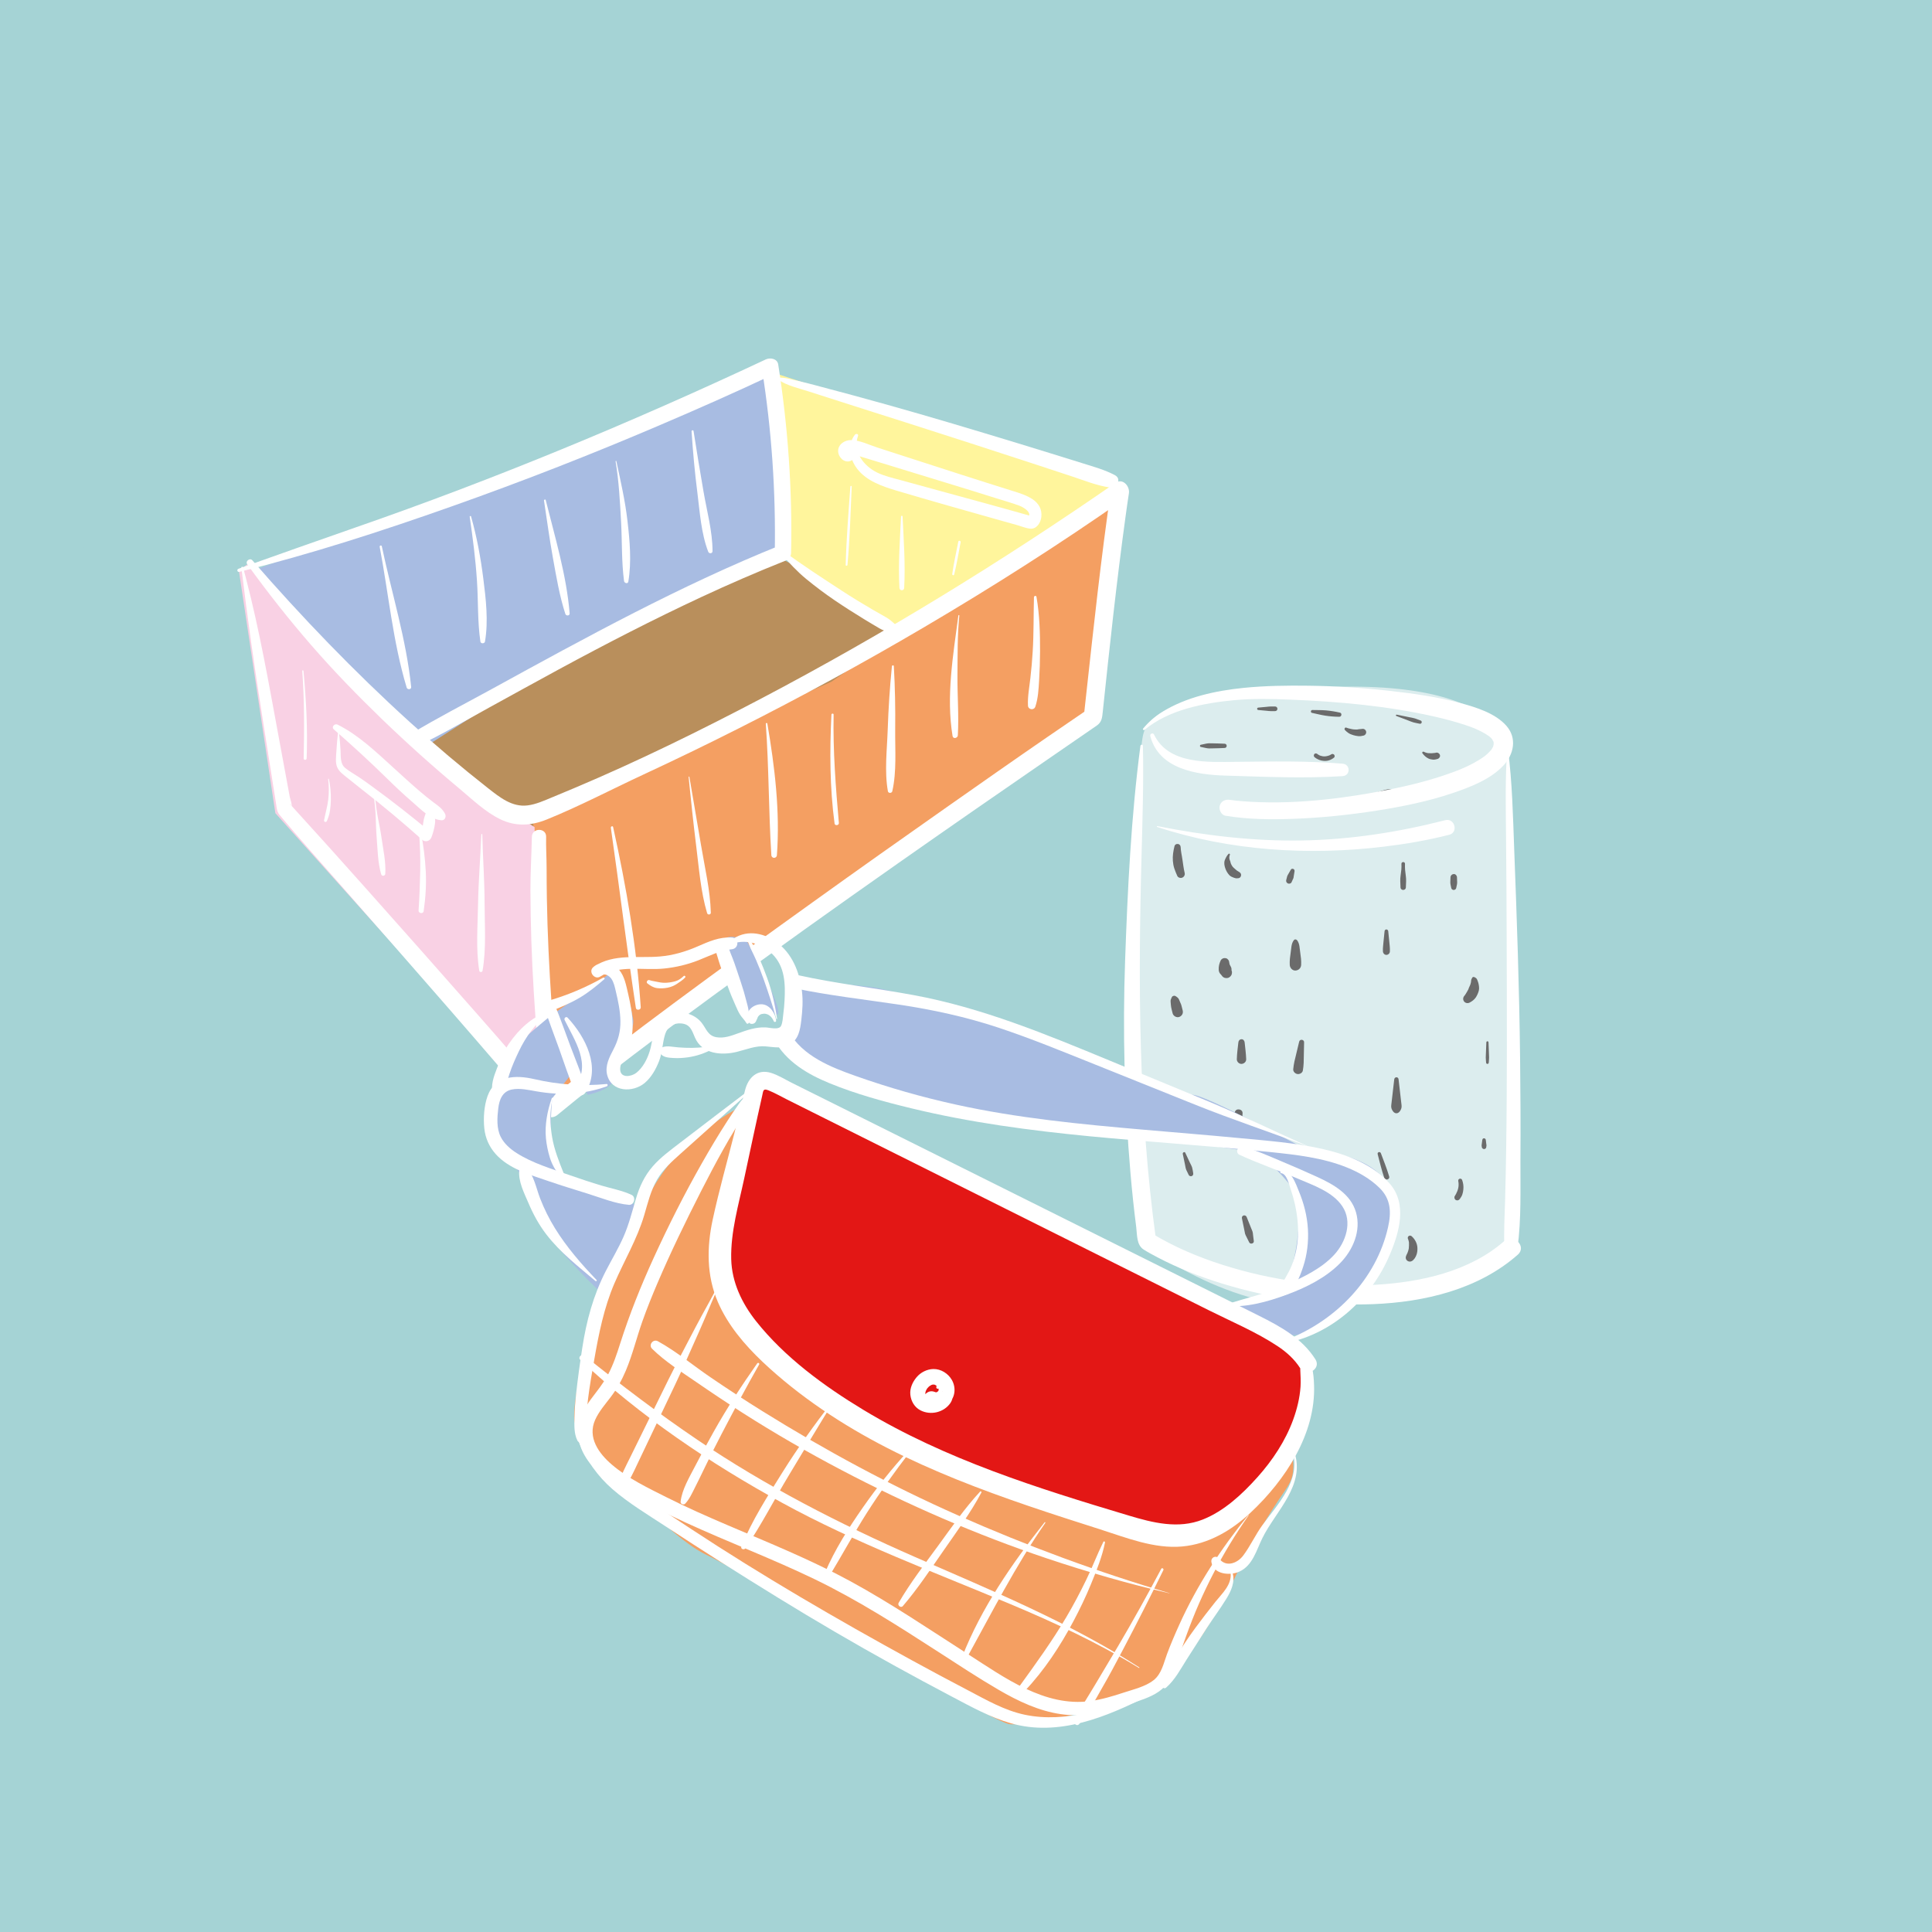 <?xml version="1.0" encoding="utf-8"?>
<!-- Generator: Adobe Illustrator 28.1.0, SVG Export Plug-In . SVG Version: 6.00 Build 0)  -->
<svg version="1.1" xmlns="http://www.w3.org/2000/svg" xmlns:xlink="http://www.w3.org/1999/xlink" x="0px" y="0px"
	 viewBox="0 0 400 400" style="enable-background:new 0 0 400 400;" xml:space="preserve">
<rect x="0" y="0" width="400" height="400" fill="#333333" stroke="none"/>
<style type="text/css">
	.st0{clip-path:url(#SVGID_00000082360677102058587790000013318177771597146542_);fill:#A5D3D5;}
	.st1{clip-path:url(#SVGID_00000100372298279782021860000010039329965680565135_);fill:#A5D3D5;}
	.st2{clip-path:url(#SVGID_00000112634080849211055170000004206525980693237949_);fill:#A5D3D5;}
	.st3{clip-path:url(#SVGID_00000062901701904455233700000000880207282278842009_);fill:#A5D3D5;}
	.st4{clip-path:url(#SVGID_00000044893319322953587050000015824096933598750110_);fill:#A5D3D5;}
	.st5{clip-path:url(#SVGID_00000042016743564659865000000010308194279223886525_);fill:#A5D3D5;}
	.st6{clip-path:url(#SVGID_00000142874712322559934980000003138020621839481476_);fill:#A5D3D5;}
	.st7{fill:#A5D3D5;}
	.st8{fill:#9BAE7B;}
	.st9{fill:#FFFFFF;}
	.st10{fill:#F49F62;}
	.st11{fill:#A8BCE2;}
	.st12{fill:#E31715;}
	.st13{fill:#F9D1E4;}
	.st14{fill:#AFCE6B;stroke:#FFFFFF;stroke-width:5.656;stroke-linecap:round;stroke-linejoin:round;}
	.st15{fill:#FFF59C;}
	.st16{fill:none;stroke:#A5D3D5;stroke-width:2.417;}
	.st17{fill:none;stroke:#FFFFFF;stroke-width:4.834;stroke-linecap:round;stroke-linejoin:round;}
	.st18{fill:#D7E7E8;}
	.st19{fill:#E6312F;}
	.st20{fill:#AFCE6B;stroke:#FFFFFF;stroke-width:6.054;stroke-linecap:round;stroke-linejoin:round;}
	.st21{fill:none;stroke:#A5D3D5;stroke-width:2.587;}
	.st22{fill:none;stroke:#FFFFFF;stroke-width:5.175;stroke-linecap:round;stroke-linejoin:round;}
	.st23{fill:#AFCE6B;}
	.st24{fill:#F5AA74;}
	.st25{fill:#BDD7D9;}
	.st26{fill:#E5EFF0;}
	.st27{fill:#706F6F;}
	.st28{fill:#C5C5C5;}
	.st29{fill:#EFD7E8;}
	.st30{fill:#B98F5C;}
	.st31{fill:#634E42;}
	.st32{fill:#EDDEC7;}
	.st33{fill:#C1A874;}
	.st34{fill:#757574;}
	.st35{fill:#8B8B8A;}
	.st36{fill:#E3B3D2;}
	.st37{fill:#B1B1B1;}
	.st38{fill:#88BEC3;}
	.st39{fill:#CFD8EC;}
	.st40{fill:#DCEDEE;}
	.st41{fill:#6B6B6B;}
	.st42{fill:#F9BEE4;}
	.st43{fill:#DFD1E4;}
	.st44{fill:#C9BEE4;}
	.st45{fill:#B7D5F2;}
	.st46{fill:#B7D5E3;}
	.st47{fill:#B7D5D2;}
	.st48{fill:#A0AA6B;}
	.st49{fill:#AFCE6B;stroke:#FFFFFF;stroke-width:2.835;stroke-linecap:round;stroke-linejoin:round;}
	.st50{fill:none;stroke:#A5D3D5;stroke-width:1.212;}
	.st51{fill:none;stroke:#FFFFFF;stroke-width:2.423;stroke-linecap:round;stroke-linejoin:round;}
</style>
<g id="Ebene_2">
	<g>
		<defs>
			<rect id="SVGID_00000104703070645858958810000007277857885218209699_" x="-2.09" y="-2.53" width="404.96" height="405.4"/>
		</defs>
		<use xlink:href="#SVGID_00000104703070645858958810000007277857885218209699_"  style="overflow:visible;fill:#A5D3D5;"/>
		<clipPath id="SVGID_00000171679054764610956330000017158703496690069164_">
			<use xlink:href="#SVGID_00000104703070645858958810000007277857885218209699_"  style="overflow:visible;"/>
		</clipPath>
		<path style="clip-path:url(#SVGID_00000171679054764610956330000017158703496690069164_);fill:#A5D3D5;" d="M200.39,402.87
			c111.83,0,202.48-90.75,202.48-202.7c0-111.94-90.65-202.7-202.48-202.7S-2.09,88.23-2.09,200.17
			C-2.09,312.12,88.56,402.87,200.39,402.87"/>
	</g>
</g>
<g id="Ebene_3">
</g>
<g id="Ebene_1">
	<g>
		<path class="st40" d="M261.92,143.26c0,0-22.32,0-25.11,8.37c-2.79,8.37,0,106.04,0,106.04s19.53,15.35,40.46,12.56
			c20.93-2.79,35.58-11.86,35.58-11.86l-0.7-103.25C312.15,155.12,311.45,137.68,261.92,143.26z"/>
		<g>
			<g>
				<path class="st9" d="M236.11,154.43c-1.93,14.71-2.65,29.65-3.17,44.46c-0.52,14.64-0.14,29.38,1.11,43.97
					c0.32,3.73,0.71,7.45,1.19,11.17c0.21,1.64,0.03,3.72,1.56,4.69c0.93,0.59,1.92,1.11,2.89,1.62c4.27,2.24,8.8,4.02,13.41,5.43
					c10.02,3.07,20.68,4.65,31.17,4.24c10.64-0.42,21.82-3.04,29.98-10.25c1.92-1.7-0.89-4.48-2.81-2.81
					c-7.18,6.29-17.22,8.49-26.5,9.04c-10.71,0.63-21.58-0.86-31.79-4.11c-5.12-1.63-10.1-3.74-14.7-6.53
					c0.29,0.37,0.57,0.74,0.86,1.12c-3.6-26.22-3.68-52.72-2.97-79.13c0.2-7.63,0.45-15.28,0.29-22.91
					C236.61,154.1,236.15,154.12,236.11,154.43L236.11,154.43z"/>
			</g>
		</g>
		<g>
			<g>
				<path class="st9" d="M312.05,155.12c-0.44,6.06-0.29,12.15-0.24,18.22c0.07,6.99,0.11,13.97,0.13,20.96
					c0.04,14.46,0.11,28.92-0.1,43.38c-0.05,3.65-0.13,7.29-0.23,10.94c-0.09,3.25-0.29,6.5-0.14,9.75c0.08,1.8,2.5,1.69,2.72,0
					c0.8-5.98,0.57-12.18,0.6-18.21c0.05-6.99,0.01-13.97-0.07-20.96c-0.16-14.47-0.67-28.93-1.22-43.38
					c-0.26-6.9-0.4-13.84-1.29-20.7C312.22,155,312.06,155,312.05,155.12L312.05,155.12z"/>
			</g>
		</g>
		<g>
			<g>
				<path class="st41" d="M252.74,198.83c-0.29,0.6-0.46,1.27-0.42,1.94c0.01,0.3,0.1,0.57,0.29,0.81c0.17,0.21,0.42,0.43,0.69,0.48
					c0.02,0,0.04,0.01,0.06,0.01c-0.25-0.19-0.49-0.38-0.74-0.57c0.14,0.24,0.31,0.46,0.48,0.67c0.08,0.06,0.16,0.12,0.23,0.18
					c0.13,0.08,0.28,0.13,0.43,0.14c0.25,0.03,0.52,0,0.74-0.14c0.17-0.11,0.31-0.25,0.41-0.41c0.08-0.13,0.13-0.28,0.14-0.43
					c0.03-0.15,0.03-0.31-0.02-0.46c-0.07-0.16-0.12-0.33-0.15-0.5c-0.11,0.4-0.21,0.8-0.32,1.2c0.01-0.01,0.02-0.03,0.03-0.04
					c0.07-0.09,0.14-0.18,0.21-0.27c0.1-0.15,0.15-0.32,0.16-0.5c0.04-0.28,0-0.6-0.16-0.85c-0.09-0.14-0.17-0.29-0.24-0.45
					c0.04,0.1,0.08,0.19,0.12,0.29c-0.09-0.23-0.16-0.46-0.19-0.7c0.01,0.09,0.02,0.18,0.04,0.27c-0.01-0.06-0.01-0.12-0.02-0.19
					c-0.02-0.22-0.07-0.4-0.2-0.58c-0.12-0.16-0.29-0.3-0.49-0.34c-0.17-0.04-0.34-0.04-0.51,0
					C253.1,198.44,252.84,198.63,252.74,198.83L252.74,198.83z"/>
			</g>
		</g>
		<g>
			<g>
				<path class="st41" d="M267.86,194.68c-0.14,0.2-0.24,0.37-0.32,0.6c-0.07,0.23-0.13,0.43-0.16,0.67
					c-0.05,0.42-0.11,0.85-0.16,1.27c-0.05,0.42-0.11,0.85-0.16,1.27c-0.05,0.43-0.04,0.84-0.03,1.27c0.02,0.61,0.53,1.21,1.18,1.18
					c0.65-0.03,1.16-0.52,1.18-1.18c0.01-0.43,0.02-0.84-0.03-1.27c-0.05-0.42-0.11-0.85-0.16-1.27c-0.05-0.42-0.11-0.85-0.16-1.27
					c-0.03-0.24-0.09-0.45-0.16-0.67c-0.08-0.23-0.18-0.4-0.32-0.6C268.35,194.43,268.04,194.43,267.86,194.68L267.86,194.68z"/>
			</g>
		</g>
		<g>
			<g>
				<path class="st41" d="M243.17,175.18c-0.25,1-0.42,2.02-0.34,3.05c0.04,0.54,0.13,1.06,0.3,1.58c0.18,0.53,0.39,1.04,0.62,1.55
					c0.17,0.37,0.69,0.49,1.04,0.34c0.38-0.17,0.58-0.57,0.48-0.98c-0.24-0.99-0.29-1.71-0.46-2.75c-0.02-0.1-0.03-0.2-0.05-0.3
					c-0.02-0.12-0.02-0.14-0.01-0.04c-0.01-0.08-0.02-0.15-0.03-0.23c-0.03-0.24-0.09-0.48-0.13-0.72
					c-0.08-0.44-0.12-0.85-0.15-1.31c-0.02-0.32-0.23-0.6-0.56-0.63C243.57,174.68,243.25,174.86,243.17,175.18L243.17,175.18z"/>
			</g>
		</g>
		<g>
			<g>
				<path class="st41" d="M242.62,206.44c-0.04,0.08-0.08,0.17-0.11,0.25c-0.06,0.13-0.12,0.26-0.14,0.4
					c-0.01,0.1-0.02,0.18-0.01,0.28c0.02,0.24,0.04,0.48,0.06,0.72c0.03,0.33,0.09,0.64,0.17,0.96c0.06,0.25,0.13,0.5,0.19,0.75
					c0.14,0.55,0.79,0.93,1.33,0.76c0.57-0.18,0.9-0.74,0.76-1.33c-0.06-0.25-0.13-0.5-0.19-0.75c-0.03-0.11-0.05-0.21-0.08-0.32
					c-0.05-0.2-0.14-0.38-0.22-0.56c-0.09-0.21-0.18-0.43-0.27-0.64c-0.07-0.17-0.16-0.31-0.31-0.43c-0.09-0.07-0.18-0.14-0.26-0.2
					c-0.15-0.12-0.29-0.18-0.48-0.16C242.88,206.19,242.69,206.28,242.62,206.44L242.62,206.44z"/>
			</g>
		</g>
		<g>
			<g>
				<path class="st41" d="M255.66,230.26c-0.21,0.94-0.42,1.89-0.62,2.83c-0.12,0.53-0.22,1.05-0.26,1.59
					c-0.02,0.24-0.03,0.47-0.05,0.71c-0.02,0.31,0.01,0.59,0.08,0.9c0.17,0.76,1.33,0.91,1.69,0.22c0.14-0.28,0.25-0.53,0.31-0.84
					c0.04-0.21,0.09-0.43,0.13-0.64c0.11-0.55,0.15-1.1,0.18-1.66c0.05-0.97,0.09-1.93,0.14-2.9
					C257.29,229.57,255.86,229.37,255.66,230.26L255.66,230.26z"/>
			</g>
		</g>
		<g>
			<g>
				<path class="st41" d="M268.98,215.66c-0.22,0.92-0.44,1.84-0.66,2.76c-0.11,0.46-0.22,0.92-0.33,1.38
					c-0.12,0.52-0.18,1.04-0.24,1.57c-0.05,0.5,0.42,0.94,0.88,1c0.45,0.06,1.03-0.23,1.11-0.73c0.08-0.53,0.16-1.05,0.17-1.58
					c0.01-0.47,0.02-0.95,0.03-1.42c0.02-0.95,0.04-1.9,0.06-2.84C270.03,215.2,269.11,215.07,268.98,215.66L268.98,215.66z"/>
			</g>
		</g>
		<g>
			<g>
				<path class="st41" d="M256.39,215.81c-0.13,1.16-0.29,2.32-0.32,3.49c-0.02,0.51,0.46,0.99,0.97,0.97
					c0.51-0.02,0.99-0.43,0.97-0.97c-0.04-1.17-0.2-2.33-0.32-3.49c-0.04-0.33-0.27-0.66-0.65-0.65
					C256.65,215.18,256.43,215.45,256.39,215.81L256.39,215.81z"/>
			</g>
		</g>
		<g>
			<g>
				<path class="st41" d="M244.88,238.91c0.15,0.73,0.31,1.47,0.46,2.2c0.08,0.37,0.12,0.79,0.28,1.14c0.16,0.35,0.34,0.68,0.5,1.03
					c0.11,0.22,0.42,0.3,0.63,0.21c0.24-0.11,0.34-0.34,0.29-0.6c-0.07-0.38-0.11-0.78-0.22-1.15c-0.1-0.36-0.32-0.71-0.48-1.05
					c-0.31-0.67-0.62-1.33-0.93-2C245.28,238.36,244.82,238.6,244.88,238.91L244.88,238.91z"/>
			</g>
		</g>
		<g>
			<g>
				<path class="st41" d="M271.36,249.99c-0.1,0.83-0.2,1.66-0.3,2.49c-0.05,0.41-0.1,0.83-0.15,1.24
					c-0.02,0.19-0.06,0.38-0.05,0.57c0.01,0.25,0.07,0.52,0.11,0.77c0.04,0.3,0.42,0.56,0.71,0.54c0.3-0.01,0.66-0.22,0.71-0.54
					c0.04-0.25,0.1-0.52,0.11-0.77c0.01-0.19-0.03-0.38-0.05-0.57c-0.05-0.41-0.1-0.83-0.15-1.24c-0.1-0.83-0.2-1.66-0.3-2.49
					C271.96,249.58,271.41,249.58,271.36,249.99L271.36,249.99z"/>
			</g>
		</g>
		<g>
			<g>
				<path class="st41" d="M288.66,223.48c-0.14,1.19-0.27,2.38-0.41,3.57c-0.07,0.57-0.13,1.15-0.2,1.72
					c-0.05,0.42,0,0.74,0.22,1.11c0.19,0.32,0.43,0.61,0.84,0.61c0.41,0,0.65-0.29,0.84-0.61c0.22-0.38,0.27-0.68,0.22-1.11
					c-0.07-0.57-0.13-1.15-0.2-1.72c-0.14-1.19-0.27-2.38-0.41-3.57C289.52,222.89,288.73,222.89,288.66,223.48L288.66,223.48z"/>
			</g>
		</g>
		<g>
			<g>
				<path class="st41" d="M286.66,192.79c-0.07,0.7-0.14,1.4-0.21,2.09c-0.03,0.34-0.07,0.68-0.1,1.03
					c-0.04,0.36-0.05,0.7-0.03,1.07c0.02,0.37,0.32,0.73,0.72,0.72c0.4-0.02,0.7-0.31,0.72-0.72c0.02-0.36,0-0.7-0.03-1.07
					c-0.03-0.34-0.07-0.68-0.1-1.03c-0.07-0.7-0.14-1.4-0.21-2.09C287.35,192.32,286.71,192.31,286.66,192.79L286.66,192.79z"/>
			</g>
		</g>
		<g>
			<g>
				<path class="st41" d="M300.31,181.63c-0.01,0.36-0.03,0.71-0.04,1.07c-0.01,0.22,0.05,0.44,0.09,0.65
					c0.04,0.17,0.07,0.34,0.11,0.52c0.04,0.22,0.29,0.4,0.51,0.39c0.22-0.01,0.46-0.16,0.51-0.39c0.04-0.17,0.07-0.34,0.11-0.52
					c0.04-0.21,0.1-0.43,0.09-0.65c-0.01-0.36-0.03-0.71-0.04-1.07c-0.01-0.35-0.3-0.69-0.67-0.67
					C300.61,180.98,300.33,181.25,300.31,181.63L300.31,181.63z"/>
			</g>
		</g>
		<g>
			<g>
				<path class="st41" d="M267.25,180.06c-0.18,0.32-0.37,0.64-0.55,0.96c-0.04,0.08-0.09,0.15-0.13,0.23
					c-0.07,0.12-0.09,0.26-0.13,0.4c-0.05,0.18-0.1,0.37-0.14,0.55c-0.08,0.29,0.07,0.59,0.35,0.71c0.25,0.11,0.63,0.03,0.75-0.25
					c0.08-0.17,0.15-0.34,0.23-0.51c0.05-0.12,0.14-0.26,0.17-0.38c0.02-0.09,0.03-0.18,0.04-0.26c0.06-0.37,0.12-0.74,0.18-1.11
					c0.03-0.21-0.04-0.4-0.24-0.49C267.58,179.81,267.35,179.88,267.25,180.06L267.25,180.06z"/>
			</g>
		</g>
		<g>
			<g>
				<path class="st41" d="M278.45,151.14c0.22,0.24,0.48,0.46,0.75,0.64c0.29,0.19,0.65,0.32,0.97,0.42
					c0.34,0.11,0.69,0.17,1.05,0.21c0.37,0.04,0.75-0.03,1.11-0.12c0.36-0.09,0.62-0.52,0.5-0.88c-0.13-0.4-0.48-0.57-0.88-0.5
					c-0.04,0.01-0.28,0.07-0.09,0.02c-0.07,0.02-0.16,0.02-0.23,0.02c-0.12,0.01-0.24,0.02-0.37,0.04
					c-0.07,0.01-0.16,0.04-0.04,0.01c-0.27,0.07-0.61,0.04-0.89,0.02c-0.07-0.01-0.13-0.01-0.2-0.02c0.11,0.01-0.11-0.02-0.13-0.02
					c-0.14-0.03-0.28-0.07-0.42-0.09c-0.29-0.06-0.57-0.13-0.84-0.24C278.45,150.52,278.26,150.94,278.45,151.14L278.45,151.14z"/>
			</g>
		</g>
		<g>
			<g>
				<path class="st41" d="M271.62,147.59c0.92,0.19,1.85,0.44,2.78,0.58c0.96,0.15,1.92,0.22,2.89,0.23c0.49,0,0.61-0.75,0.12-0.86
					c-0.94-0.22-1.89-0.37-2.85-0.46c-0.94-0.08-1.9-0.06-2.85-0.08C271.37,146.99,271.29,147.52,271.62,147.59L271.62,147.59z"/>
			</g>
		</g>
		<g>
			<g>
				<path class="st41" d="M294.49,155.94c0.31,0.45,0.74,0.85,1.23,1.09c0.31,0.15,0.66,0.22,1,0.25c0.17,0.01,0.35-0.02,0.52-0.05
					c0.14-0.02,0.28-0.06,0.41-0.1c0.33-0.11,0.58-0.47,0.47-0.82c-0.11-0.35-0.46-0.56-0.82-0.47c-0.06,0.01-0.11,0.03-0.17,0.04
					c-0.03,0.01-0.06,0.01-0.08,0.01c-0.15,0.03,0.12-0.01,0.03,0c-0.14,0.01-0.28,0.01-0.41,0.03c-0.11,0.01-0.12,0.02-0.04,0.01
					c0.06-0.01,0.07-0.01,0.03,0c-0.04,0-0.07,0.01-0.11,0.01c-0.06,0-0.11,0.01-0.17,0.01c-0.12,0-0.24-0.01-0.36-0.01
					c-0.11,0-0.22,0-0.33-0.01c-0.01,0-0.1-0.01-0.04,0c0.06,0.01-0.03,0-0.04-0.01c-0.06-0.01-0.12-0.02-0.19-0.04
					c-0.22-0.05-0.43-0.13-0.63-0.23C294.62,155.53,294.36,155.74,294.49,155.94L294.49,155.94z"/>
			</g>
		</g>
		<g>
			<g>
				<path class="st41" d="M283.54,165.12c0.88,0,1.75,0,2.63,0c0.43,0,0.86-0.02,1.29-0.07c0.51-0.06,1.11-0.28,1.39-0.72
					c0.11-0.17,0.09-0.48-0.08-0.61c-0.24-0.19-0.44-0.28-0.74-0.3c-0.26-0.02-0.53-0.04-0.79,0.01c-0.43,0.08-0.84,0.2-1.25,0.33
					c-0.84,0.27-1.68,0.54-2.52,0.81C283.17,164.67,283.21,165.12,283.54,165.12L283.54,165.12z"/>
			</g>
		</g>
		<g>
			<g>
				<path class="st41" d="M248.6,154.64c0.39,0.08,0.78,0.16,1.18,0.25c0.42,0.09,0.85,0.06,1.28,0.05
					c0.83-0.01,1.66-0.04,2.49-0.08c0.56-0.03,0.56-0.85,0-0.88c-0.83-0.04-1.66-0.07-2.49-0.08c-0.43,0-0.86-0.04-1.28,0.05
					c-0.39,0.08-0.78,0.16-1.18,0.25C248.38,154.24,248.38,154.6,248.6,154.64L248.6,154.64z"/>
			</g>
		</g>
		<g>
			<g>
				<path class="st41" d="M260.52,147c0.58,0.05,1.16,0.11,1.74,0.16c0.28,0.03,0.57,0.07,0.85,0.07c0.3,0,0.59,0,0.89,0
					c0.26,0,0.48-0.22,0.48-0.48c0-0.26-0.22-0.48-0.48-0.48c-0.3,0-0.59,0-0.89,0c-0.29,0-0.57,0.04-0.85,0.07
					c-0.58,0.05-1.16,0.11-1.74,0.16C260.2,146.52,260.19,146.97,260.52,147L260.52,147z"/>
			</g>
		</g>
		<g>
			<g>
				<path class="st41" d="M289.1,148.24c0.8,0.3,1.59,0.6,2.39,0.9c0.39,0.15,0.78,0.32,1.17,0.43c0.41,0.11,0.85,0.18,1.27,0.27
					c0.44,0.09,0.6-0.52,0.18-0.67c-0.39-0.14-0.78-0.3-1.17-0.43c-0.41-0.13-0.85-0.18-1.27-0.27c-0.83-0.17-1.66-0.34-2.49-0.51
					C288.99,147.94,288.93,148.18,289.1,148.24L289.1,148.24z"/>
			</g>
		</g>
		<g>
			<g>
				<path class="st41" d="M272.14,156.74c0.56,0.49,1.27,0.76,2.01,0.8c0.76,0.04,1.46-0.21,2.05-0.69
					c0.17-0.14,0.16-0.42,0.03-0.58c-0.13-0.16-0.38-0.24-0.57-0.11c-0.26,0.17-0.43,0.25-0.72,0.33c-0.14,0.03-0.27,0.07-0.41,0.09
					c-0.03,0-0.07,0.01-0.02,0c-0.04,0-0.08,0.01-0.12,0.01c-0.07,0.01-0.15,0.01-0.22,0.01c-0.07,0-0.13,0-0.2-0.01
					c-0.01,0-0.13-0.01-0.09-0.01c0.03,0-0.05-0.01-0.06-0.01c-0.14-0.02-0.27-0.06-0.41-0.1c-0.16-0.05-0.2-0.07-0.34-0.15
					c-0.06-0.03-0.11-0.07-0.17-0.1c-0.07-0.04-0.11-0.08-0.15-0.11c-0.18-0.15-0.44-0.18-0.62,0
					C271.98,156.28,271.96,156.59,272.14,156.74L272.14,156.74z"/>
			</g>
		</g>
		<g>
			<g>
				<path class="st41" d="M280.05,144.19c0.81,0.1,1.63,0.24,2.44,0.26c0.4,0.01,0.8,0.02,1.2-0.01c0.41-0.03,0.83-0.06,1.24-0.09
					c0.5-0.04,0.5-0.75,0-0.78c-0.41-0.03-0.83-0.06-1.24-0.09c-0.4-0.03-0.8-0.01-1.2-0.01c-0.81,0.02-1.63,0.16-2.44,0.26
					C279.76,143.76,279.76,144.15,280.05,144.19L280.05,144.19z"/>
			</g>
		</g>
		<g>
			<g>
				<path class="st41" d="M307.73,215.81c-0.03,0.7-0.05,1.4-0.08,2.09c-0.01,0.34-0.04,0.69-0.04,1.03c0,0.35,0.05,0.71,0.07,1.07
					c0.02,0.36,0.53,0.36,0.55,0c0.02-0.35,0.07-0.71,0.07-1.07c0-0.34-0.03-0.68-0.04-1.03c-0.03-0.7-0.05-1.4-0.08-2.09
					C308.18,215.51,307.74,215.51,307.73,215.81L307.73,215.81z"/>
			</g>
		</g>
		<g>
			<g>
				<path class="st41" d="M301.92,244.54c0.11,0.55,0.09,1.09-0.04,1.59c-0.04,0.15-0.08,0.29-0.14,0.43c0,0.01-0.07,0.17-0.02,0.07
					c-0.03,0.07-0.06,0.13-0.1,0.2c-0.03,0.07-0.06,0.13-0.09,0.2c0.03-0.06,0.02-0.06,0,0.01c-0.03,0.07-0.06,0.14-0.1,0.2
					c-0.07,0.13-0.15,0.26-0.23,0.39c-0.18,0.26-0.06,0.68,0.22,0.82c0.32,0.17,0.62,0.05,0.82-0.22c0.21-0.28,0.4-0.59,0.52-0.93
					c0.12-0.33,0.17-0.69,0.21-1.03c0.07-0.66-0.02-1.34-0.25-1.96C302.54,243.82,301.81,244.01,301.92,244.54L301.92,244.54z"/>
			</g>
		</g>
		<g>
			<g>
				<path class="st41" d="M304.81,202.42c-0.1,0.2-0.21,0.36-0.23,0.6c0,0.05-0.01,0.1-0.01,0.15c0,0.02-0.02,0.19-0.01,0.08
					c0.02-0.11-0.01,0.07-0.01,0.07c-0.01,0.04-0.01,0.07-0.02,0.11c-0.04,0.19-0.1,0.38-0.17,0.56c-0.05,0.12,0.01-0.03,0.03-0.07
					c-0.02,0.04-0.04,0.09-0.06,0.13c-0.08,0.15-0.15,0.3-0.21,0.46c-0.03,0.09-0.05,0.17-0.09,0.26c-0.01,0.04-0.09,0.21-0.01,0.04
					c0.07-0.18-0.01,0.01-0.02,0.04c-0.08,0.17-0.18,0.34-0.28,0.5c-0.11,0.16-0.19,0.32-0.29,0.48c-0.05,0.08-0.12,0.16-0.16,0.24
					c0.02-0.04,0.12-0.15,0.04-0.05c-0.04,0.05-0.08,0.09-0.12,0.14c-0.3,0.34-0.35,0.81-0.07,1.18c0.28,0.36,0.76,0.44,1.16,0.23
					c0.49-0.26,0.97-0.61,1.28-1.08c0.27-0.42,0.48-0.9,0.61-1.38c0.13-0.51,0.03-1.12-0.1-1.62c-0.07-0.25-0.16-0.48-0.26-0.71
					c-0.11-0.24-0.31-0.36-0.54-0.47C305.1,202.23,304.89,202.26,304.81,202.42L304.81,202.42z"/>
			</g>
		</g>
		<g>
			<g>
				<path class="st41" d="M254.36,176.78c-0.35,0.36-0.58,0.82-0.77,1.28c-0.21,0.52-0.1,1.14,0.07,1.65
					c0.18,0.55,0.48,1.09,0.89,1.51c0.24,0.24,0.59,0.39,0.9,0.5c0.11,0.04,0.22,0.07,0.34,0.1c0.24,0.05,0.44,0.02,0.68-0.01
					c0.26-0.04,0.45-0.32,0.48-0.56c0.04-0.27-0.09-0.52-0.32-0.67c-0.18-0.11-0.38-0.22-0.55-0.34c-0.01-0.01-0.03-0.02-0.04-0.03
					c-0.07-0.05-0.06-0.04,0.05,0.04c-0.02-0.04-0.08-0.07-0.11-0.1c-0.12-0.11-0.23-0.21-0.36-0.31c-0.13-0.09-0.03-0.05,0.01,0.01
					c-0.02-0.04-0.08-0.07-0.12-0.1c-0.08-0.07-0.16-0.15-0.23-0.23c-0.03-0.04-0.06-0.08-0.1-0.12c-0.04-0.04-0.02-0.03,0.04,0.06
					c-0.02-0.03-0.04-0.06-0.06-0.08c-0.06-0.08-0.11-0.17-0.16-0.26c-0.05-0.09-0.09-0.18-0.14-0.27c0.08,0.16,0.01,0.01-0.01-0.03
					c-0.02-0.05-0.03-0.1-0.05-0.15c-0.03-0.11-0.05-0.21-0.08-0.32c-0.02-0.08-0.06-0.16-0.09-0.24c-0.02-0.04-0.01-0.03,0.01,0.03
					c-0.01-0.03-0.02-0.06-0.04-0.09c-0.14-0.38-0.1-0.74,0.04-1.12C254.68,176.78,254.46,176.67,254.36,176.78L254.36,176.78z"/>
			</g>
		</g>
		<g>
			<g>
				<path class="st41" d="M290.15,178.84c0,0.4,0.03,0.82-0.02,1.22c-0.05,0.41-0.1,0.81-0.15,1.22c-0.05,0.4-0.09,0.77-0.07,1.17
					c0.02,0.42,0.03,0.85,0.05,1.27c0.03,0.71,1.08,0.71,1.11,0c0.02-0.41,0.03-0.81,0.05-1.22c0.02-0.42-0.02-0.81-0.07-1.22
					c-0.05-0.39-0.09-0.78-0.14-1.17c-0.05-0.42-0.02-0.85-0.02-1.27C290.89,178.36,290.15,178.36,290.15,178.84L290.15,178.84z"/>
			</g>
		</g>
		<g>
			<g>
				<path class="st41" d="M257.13,252.25c0.17,0.85,0.34,1.69,0.52,2.54c0.04,0.2,0.07,0.41,0.12,0.61
					c0.06,0.23,0.18,0.45,0.29,0.66c0.19,0.39,0.39,0.78,0.58,1.17c0.21,0.43,1.01,0.25,0.95-0.26c-0.05-0.43-0.11-0.86-0.16-1.28
					c-0.03-0.22-0.03-0.46-0.1-0.67c-0.06-0.21-0.17-0.42-0.25-0.63c-0.32-0.81-0.65-1.61-0.97-2.42
					C257.87,251.39,257,251.6,257.13,252.25L257.13,252.25z"/>
			</g>
		</g>
		<g>
			<g>
				<path class="st41" d="M285.23,238.95c0.43,1.64,0.81,3.29,1.36,4.89c0.22,0.64,1.22,0.38,1.02-0.28
					c-0.48-1.63-1.12-3.2-1.71-4.79C285.75,238.35,285.12,238.51,285.23,238.95L285.23,238.95z"/>
			</g>
		</g>
		<g>
			<g>
				<path class="st41" d="M291.51,256.51c0.05,0.12,0.11,0.28,0.14,0.43c0.02,0.08,0.03,0.15,0.05,0.23c0.03,0.18,0-0.08,0,0.03
					c0,0.04,0.01,0.08,0.01,0.11c0.02,0.35,0,0.72-0.03,1.06c0,0.04-0.01,0.08-0.01,0.12c-0.01,0.12,0.03-0.18,0.01-0.06
					c-0.02,0.09-0.03,0.18-0.05,0.26c-0.02,0.09-0.05,0.17-0.07,0.26c-0.01,0.04-0.03,0.08-0.04,0.11
					c-0.05,0.13-0.01,0.05,0.02-0.03c-0.04,0.14-0.12,0.28-0.16,0.42c-0.04,0.11,0.08-0.17,0.03-0.06
					c-0.02,0.04-0.03,0.07-0.05,0.11c-0.11,0.22-0.23,0.42-0.29,0.66c-0.2,0.71,0.59,1.28,1.22,0.94c0.48-0.26,0.82-0.84,0.99-1.34
					c0.15-0.43,0.2-0.94,0.18-1.39c-0.03-0.93-0.51-1.82-1.2-2.43C291.83,255.6,291.29,256.04,291.51,256.51L291.51,256.51z"/>
			</g>
		</g>
		<g>
			<g>
				<path class="st41" d="M306.89,236.04c-0.03,0.24-0.06,0.47-0.09,0.71c-0.01,0.12-0.04,0.24-0.05,0.36
					c-0.01,0.09,0.02,0.18,0.03,0.27c0.01,0.06,0.02,0.12,0.03,0.18c0.02,0.04,0.03,0.07,0.05,0.11c0.03,0.05,0.07,0.1,0.12,0.13
					c0.08,0.06,0.18,0.1,0.28,0.1c0.08,0,0.16-0.02,0.23-0.06c0.09-0.05,0.2-0.17,0.21-0.28c0.01-0.06,0.02-0.12,0.03-0.18
					c0.01-0.09,0.04-0.18,0.03-0.27c-0.01-0.12-0.03-0.24-0.05-0.36c-0.03-0.24-0.06-0.47-0.09-0.71c-0.01-0.1-0.03-0.19-0.11-0.26
					c-0.06-0.06-0.17-0.11-0.26-0.11c-0.1,0-0.19,0.04-0.26,0.11C306.93,235.86,306.91,235.94,306.89,236.04L306.89,236.04z"/>
			</g>
		</g>
	</g>
	<g>
		<polygon class="st30" points="87.36,151.62 158.51,113.94 196.19,133.83 106.19,185.1 		"/>
		<path class="st15" d="M162.1,114.48c1.49-1.55-1.49-37.16-1.49-37.16l70.11,23.02l-30.35,42.9L162.1,114.48z"/>
		<polygon class="st11" points="49.69,119.18 160.61,77.32 160.61,116.04 117.66,135.67 89.45,153.71 		"/>
		<polygon class="st10" points="111.43,229.05 110.38,168.36 172.12,141.15 230.72,100.34 227.58,147.43 		"/>
		<path class="st13" d="M51.76,116.48l-2.31,1.6l7.56,50.28l54.41,60.69l-0.74-57.8c0,0-12.49-7.85-26.16-20.23
			C70.6,138.41,55.46,121.23,51.76,116.48z"/>
		<g>
			<g>
				<g>
					<g>
						<path class="st9" d="M51.18,116.82c4.2,5.8,8.59,11.39,13.29,16.79c4.63,5.33,9.55,10.39,14.63,15.3
							c5.19,5,10.55,9.81,16.08,14.42c2.61,2.18,5.25,4.74,8.32,6.25c3.23,1.59,6.44,1.41,9.72,0.08
							c6.81-2.76,13.36-6.22,20.02-9.31c6.56-3.05,13.07-6.2,19.53-9.46c13.05-6.58,25.9-13.59,38.5-21
							c14.19-8.35,28.09-17.2,41.58-26.64c-0.93-0.72-1.86-1.43-2.79-2.15c-2.1,14.32-3.64,28.74-5.22,43.13
							c-0.15,1.4-0.31,2.81-0.46,4.21c0.32-0.55,0.63-1.1,0.95-1.65c-2.78,1.89-5.55,3.79-8.32,5.69
							c-7.03,4.83-14.01,9.73-20.99,14.63c-9.31,6.53-18.59,13.1-27.82,19.73c-9.66,6.93-19.3,13.88-28.84,20.97
							c-8.12,6.04-16.21,12.14-24.06,18.53c-0.8,0.65-1.6,1.31-2.4,1.97c1.01,0.42,2.02,0.84,3.03,1.26
							c-1.26-14.53-2.47-29.08-2.71-43.67c-0.03-2.07-0.05-4.13-0.05-6.2c0-2.15-0.15-4.31-0.1-6.46c0.04-1.9-2.91-1.9-2.95,0
							c-0.08,3.73-0.31,7.45-0.3,11.19c0.01,3.46,0.08,6.93,0.19,10.39c0.23,7.08,0.7,14.15,1.25,21.21
							c0.35,4.52,0.73,9.04,1.12,13.55c0.14,1.59,1.81,2.26,3.03,1.26c10.37-8.58,21.21-16.61,32.06-24.57
							c12.75-9.35,25.63-18.53,38.57-27.61c10.29-7.22,20.63-14.39,30.99-21.52c2.81-1.93,5.61-3.87,8.42-5.8
							c0.56-0.38,1.12-0.76,1.67-1.15c1.01-0.72,1.07-1.66,1.19-2.77c1.42-13.5,2.87-27,4.72-40.45c0.22-1.62,0.45-3.24,0.7-4.85
							c0.22-1.46-1.28-3.2-2.79-2.15c-23.54,16.3-47.95,31.3-73.29,44.63c-12.67,6.66-25.52,12.98-38.72,18.55
							c-1.55,0.66-3.11,1.31-4.67,1.95c-1.6,0.66-3.28,1.43-5.02,1.65c-3.23,0.41-5.81-1.7-8.2-3.57
							c-5.55-4.36-10.95-8.92-16.18-13.67C73.33,139.05,62.45,127.74,52.24,116C51.75,115.43,50.73,116.19,51.18,116.82
							L51.18,116.82z"/>
					</g>
				</g>
				<g>
					<g>
						<path class="st9" d="M49.97,117.52c1.25,10.37,2.72,20.69,4.36,31.01c0.79,4.98,1.58,9.97,2.36,14.95
							c0.2,1.29,0.4,2.57,0.61,3.86c0.09,0.57,0.24,0.97,0.62,1.43c4.09,4.89,8.37,9.65,12.58,14.44
							c7.53,8.56,15.04,17.13,22.52,25.72c3.4,3.9,6.78,7.82,10.16,11.74c1.33,1.54,2.66,3.08,3.98,4.63
							c0.97,1.13,1.87,2.4,2.91,3.46c0.28,0.28,0.61,0.48,0.93,0.7c0.09,0.06,0.17,0.12,0.26,0.17c0.05,0.03,0.09,0.06,0.14,0.09
							c0.91,0.56-0.09-0.07-0.13-0.12c1.16,1.47,3.21-0.61,2.06-2.06c-0.02-0.02-0.03-0.04-0.05-0.07c0.14,0.34,0.28,0.69,0.43,1.03
							c-0.02-1.52-1.32-2.79-2.23-3.88c-1.14-1.36-2.29-2.71-3.44-4.06c-3.12-3.65-6.28-7.25-9.45-10.85
							c-7.55-8.59-15.14-17.15-22.75-25.69c-4.99-5.61-10.01-11.19-15.07-16.74c-0.2-0.22-0.38-0.45-0.6-0.65
							c-0.5-0.48,0.4,0.1,0.21,0.47c0.18-0.36-0.32-1.75-0.39-2.13c-0.78-4.26-1.57-8.52-2.36-12.77
							c-2.01-10.86-3.91-21.75-6.7-32.45c-0.2-0.76-0.4-1.52-0.6-2.28C50.28,117.27,49.95,117.3,49.97,117.52L49.97,117.52z"/>
					</g>
				</g>
				<g>
					<g>
						<path class="st9" d="M49.54,118.4c14.93-3.71,29.52-8.44,44.02-13.57c14.47-5.12,28.76-10.7,42.87-16.73
							c8.02-3.42,16-6.95,23.88-10.67c-0.85-0.35-1.7-0.69-2.56-1.04c2.01,12.59,2.88,25.35,2.66,38.1
							c0.41-0.54,0.83-1.08,1.24-1.63c-20.72,8.33-40.32,19.09-59.87,29.82c-5.58,3.06-11.28,5.97-16.72,9.27
							c-1.6,0.97-0.2,3.26,1.45,2.48c5.04-2.4,9.88-5.25,14.77-7.94c4.81-2.65,9.61-5.29,14.43-7.91
							c9.69-5.25,19.5-10.31,29.5-14.97c5.71-2.66,11.49-5.17,17.34-7.5c0.71-0.28,1.22-0.82,1.24-1.63
							c0.27-13.07-0.65-26.12-2.67-39.03c-0.19-1.21-1.66-1.46-2.56-1.04c-27.72,13-56.01,24.75-84.94,34.79
							c-8.1,2.81-16.17,5.69-24.25,8.56C48.97,117.9,49.13,118.5,49.54,118.4L49.54,118.4z"/>
					</g>
				</g>
				<g>
					<g>
						<path class="st9" d="M161.18,78.64c1.78,1.22,4.26,1.76,6.3,2.42c2.19,0.7,4.38,1.41,6.58,2.11c4.46,1.44,8.93,2.84,13.4,4.27
							c9.01,2.87,18,5.79,26.99,8.73c2.5,0.82,5,1.64,7.5,2.47c2.57,0.85,5.12,1.89,7.8,2.28c1.43,0.21,2.6-1.74,1.07-2.55
							c-2.1-1.11-4.34-1.72-6.6-2.43c-2.27-0.71-4.55-1.42-6.82-2.12c-4.47-1.38-8.95-2.75-13.44-4.1
							c-9.04-2.73-18.12-5.38-27.23-7.84c-2.62-0.71-5.24-1.41-7.86-2.1c-1.27-0.34-2.54-0.67-3.83-0.96
							c-1.22-0.27-2.47-0.68-3.73-0.63C161.05,78.19,160.98,78.5,161.18,78.64L161.18,78.64z"/>
					</g>
				</g>
				<g>
					<g>
						<path class="st9" d="M161.82,114.76c1.59,1.79,3.22,3.57,5.07,5.09c1.91,1.57,3.87,3.04,5.91,4.43
							c2.02,1.37,4.08,2.68,6.16,3.95c1.04,0.64,2.1,1.26,3.15,1.88c1.05,0.61,2.26,0.83,3.4,1.22c0.69,0.24,1.33-0.8,0.74-1.27
							c-0.89-0.7-1.66-1.57-2.62-2.15c-0.99-0.59-2.01-1.13-3-1.71c-2.16-1.26-4.3-2.57-6.4-3.94c-4.01-2.62-8.09-5.25-11.94-8.11
							C161.92,113.87,161.55,114.45,161.82,114.76L161.82,114.76z"/>
					</g>
				</g>
				<g>
					<g>
						<path class="st9" d="M176.99,90.01c-1.68,2.21-1.08,5.07,0.55,7.14c1.94,2.45,5.12,3.54,8.01,4.41
							c7.46,2.22,14.97,4.32,22.47,6.44c0.79,0.22,1.58,0.44,2.37,0.66c0.91,0.25,1.91,0.68,2.85,0.79
							c1.37,0.16,2.24-1.22,2.36-2.45c0.32-3.35-3.1-4.47-5.67-5.27c-7.4-2.31-14.78-4.7-22.16-7.09c-2.04-0.66-4.08-1.32-6.12-1.98
							c-1.7-0.55-3.7-1.56-5.53-1.54c-1.48,0.02-2.92,1.17-2.53,2.75c0.31,1.24,1.62,2.14,2.8,1.41c1.11-0.69,0.33-2.16-0.84-1.99
							c0.71,0.08,0.92,0.28,0.65,0.58c-0.18,0.18-0.1,0.23,0.22,0.16c0.27,0.17,0.86,0.23,1.16,0.32c0.79,0.24,1.58,0.48,2.37,0.72
							c1.73,0.53,3.47,1.06,5.2,1.59c3.55,1.09,7.1,2.17,10.64,3.26c3.47,1.06,6.94,2.12,10.4,3.22c1.63,0.52,3.29,0.97,4.89,1.57
							c0.89,0.34,2.91,1.55,1.58,2.58c0.41-0.11,0.83-0.22,1.24-0.33c-7.35-2.08-14.72-4.08-22.09-6.09
							c-1.82-0.5-3.64-1.01-5.47-1.5c-1.58-0.43-3.2-0.8-4.69-1.51c-2.78-1.33-5.18-4.36-4.01-7.59
							C177.82,89.86,177.22,89.7,176.99,90.01L176.99,90.01z"/>
					</g>
				</g>
				<g>
					<g>
						<path class="st9" d="M69.12,151.02c3.73,3.25,7.35,6.57,10.88,10.03c1.76,1.73,3.55,3.43,5.42,5.03c1.7,1.46,3.67,3.6,6,3.75
							c0.7,0.04,1.01-0.75,0.74-1.3c-0.55-1.12-1.43-1.68-2.41-2.41c-0.98-0.73-1.92-1.51-2.85-2.3c-1.88-1.6-3.69-3.28-5.52-4.94
							c-3.54-3.21-7.17-6.72-11.5-8.86C69.28,149.72,68.54,150.52,69.12,151.02L69.12,151.02z"/>
					</g>
				</g>
				<g>
					<g>
						<path class="st9" d="M126.47,171.38c1.79,12.43,3.29,24.9,5.18,37.31c0.09,0.57,1.05,0.44,1.01-0.14
							c-0.85-12.56-2.99-25.02-5.72-37.31C126.88,170.93,126.43,171.08,126.47,171.38L126.47,171.38z"/>
					</g>
				</g>
				<g>
					<g>
						<path class="st9" d="M142.57,160.86c0.47,4.77,0.98,9.54,1.57,14.3c0.58,4.6,0.93,9.44,2.26,13.9
							c0.12,0.41,0.78,0.35,0.77-0.1c-0.13-4.65-1.25-9.34-2.02-13.93c-0.8-4.73-1.62-9.46-2.42-14.19
							C142.71,160.75,142.56,160.77,142.57,160.86L142.57,160.86z"/>
					</g>
				</g>
				<g>
					<g>
						<path class="st9" d="M158.55,149.85c0.65,9.06,0.58,18.15,1.15,27.2c0.05,0.74,1.09,0.74,1.15,0
							c0.67-9.09-0.45-18.29-1.98-27.25C158.85,149.63,158.54,149.67,158.55,149.85L158.55,149.85z"/>
					</g>
				</g>
				<g>
					<g>
						<path class="st9" d="M172.14,147.96c-0.37,7.51-0.35,15.09,0.65,22.55c0.07,0.5,0.93,0.39,0.89-0.12
							c-0.66-7.47-1.23-14.93-1.09-22.43C172.6,147.67,172.16,147.67,172.14,147.96L172.14,147.96z"/>
					</g>
				</g>
				<g>
					<g>
						<path class="st9" d="M184.66,137.95c-0.44,4.36-0.72,8.75-0.87,13.12c-0.14,4.18-0.7,8.61,0.04,12.75
							c0.08,0.46,0.81,0.44,0.91,0c0.93-4.11,0.56-8.57,0.6-12.75c0.05-4.37-0.03-8.76-0.28-13.12
							C185.06,137.68,184.69,137.69,184.66,137.95L184.66,137.95z"/>
					</g>
				</g>
				<g>
					<g>
						<path class="st9" d="M198.42,127.44c-1.08,8.16-2.56,16.75-1.2,24.96c0.11,0.64,1.05,0.44,1.09-0.15
							c0.23-4.14-0.11-8.28-0.08-12.42c0.04-4.16-0.03-8.25,0.39-12.39C198.63,127.31,198.43,127.31,198.42,127.44L198.42,127.44z"
							/>
					</g>
				</g>
				<g>
					<g>
						<path class="st9" d="M214.07,123.64c-0.1,3.75-0.03,7.49-0.26,11.24c-0.11,1.84-0.27,3.67-0.48,5.5
							c-0.21,1.89-0.59,3.79-0.5,5.7c0.04,0.88,1.25,1.05,1.53,0.21c0.58-1.76,0.67-3.63,0.78-5.47c0.12-1.98,0.18-3.96,0.19-5.94
							c0.01-3.78-0.09-7.58-0.74-11.31C214.54,123.26,214.08,123.35,214.07,123.64L214.07,123.64z"/>
					</g>
				</g>
				<g>
					<g>
						<path class="st9" d="M78.61,113.22c1.84,9.69,2.73,19.67,5.59,29.14c0.15,0.49,0.98,0.42,0.93-0.13
							c-1.02-9.87-4.04-19.45-6.08-29.13C78.98,112.82,78.55,112.94,78.61,113.22L78.61,113.22z"/>
					</g>
				</g>
				<g>
					<g>
						<path class="st9" d="M97.25,107.01c0.64,4.39,1.21,8.81,1.5,13.23c0.28,4.17,0.1,8.45,0.71,12.59c0.07,0.48,0.87,0.46,0.95,0
							c0.73-4.24,0.19-8.82-0.35-13.07c-0.55-4.35-1.34-8.61-2.53-12.83C97.48,106.75,97.22,106.83,97.25,107.01L97.25,107.01z"/>
					</g>
				</g>
				<g>
					<g>
						<path class="st9" d="M112.63,103.65c0.6,3.94,1.13,7.91,1.84,11.83c0.71,3.92,1.35,7.83,2.58,11.63
							c0.15,0.46,0.93,0.41,0.89-0.12c-0.66-7.93-3.03-15.74-4.95-23.44C112.93,103.31,112.6,103.42,112.63,103.65L112.63,103.65z"
							/>
					</g>
				</g>
				<g>
					<g>
						<path class="st9" d="M127.45,95.52c0.69,4.13,0.91,8.37,1.14,12.56c0.22,4.06,0.08,8.18,0.61,12.21
							c0.06,0.45,0.79,0.67,0.89,0.12c0.69-4.13,0.3-8.43-0.18-12.57c-0.48-4.19-1.42-8.24-2.3-12.36
							C127.59,95.38,127.44,95.42,127.45,95.52L127.45,95.52z"/>
					</g>
				</g>
				<g>
					<g>
						<path class="st9" d="M143.18,89.29c0.28,4.24,0.66,8.47,1.2,12.68c0.51,4.04,0.78,8.44,2.25,12.26
							c0.17,0.45,0.89,0.42,0.89-0.12c0-4.1-1.17-8.29-1.86-12.31c-0.72-4.18-1.42-8.37-2.07-12.57
							C143.55,89,143.17,89.06,143.18,89.29L143.18,89.29z"/>
					</g>
				</g>
				<g>
					<g>
						<path class="st9" d="M62.58,138.9c0.43,6.04,0.44,12.07,0.29,18.12c-0.01,0.4,0.6,0.39,0.62,0
							c0.22-6.04-0.09-12.11-0.66-18.12C62.81,138.74,62.57,138.74,62.58,138.9L62.58,138.9z"/>
					</g>
				</g>
				<g>
					<g>
						<path class="st9" d="M77.44,165.13c0.13,1.34,0.3,2.67,0.35,4.02c0.05,1.34,0.07,2.68,0.18,4.02
							c0.21,2.57,0.22,5.35,0.95,7.84c0.14,0.48,0.82,0.37,0.85-0.11c0.15-2.54-0.47-5.19-0.82-7.7c-0.18-1.27-0.45-2.53-0.69-3.79
							c-0.27-1.41-0.43-2.84-0.61-4.26C77.63,165,77.43,164.99,77.44,165.13L77.44,165.13z"/>
					</g>
				</g>
				<g>
					<g>
						<path class="st9" d="M86.76,172.3c0.21,2.69,0.29,5.41,0.24,8.1c-0.05,2.7-0.16,5.42-0.34,8.12
							c-0.04,0.59,0.96,0.74,1.05,0.14c0.4-2.77,0.58-5.46,0.44-8.26c-0.14-2.75-0.49-5.45-1.02-8.15
							C87.08,172.05,86.74,172.09,86.76,172.3L86.76,172.3z"/>
					</g>
				</g>
				<g>
					<g>
						<path class="st9" d="M99.65,172.77c-0.18,4.77-0.59,9.53-0.67,14.32c-0.07,4.57-0.49,9.38,0.25,13.91
							c0.05,0.33,0.61,0.33,0.67,0c0.8-4.52,0.44-9.34,0.43-13.91c-0.01-4.78-0.36-9.54-0.48-14.32
							C99.85,172.63,99.65,172.63,99.65,172.77L99.65,172.77z"/>
					</g>
				</g>
				<g>
					<g>
						<path class="st9" d="M67.94,161.3c0.17,1.41,0.19,2.84,0.02,4.25c-0.09,0.7-0.22,1.4-0.39,2.09
							c-0.18,0.72-0.31,1.44-0.47,2.16c-0.09,0.4,0.44,0.52,0.59,0.16c0.29-0.7,0.52-1.36,0.63-2.12c0.1-0.73,0.17-1.47,0.18-2.21
							c0.03-1.46-0.1-2.92-0.41-4.35C68.08,161.19,67.93,161.21,67.94,161.3L67.94,161.3z"/>
					</g>
				</g>
				<g>
					<g>
						<path class="st9" d="M176.06,100.74c-0.39,5.4-0.83,10.8-0.97,16.22c-0.01,0.24,0.35,0.23,0.37,0
							c0.48-5.4,0.65-10.81,0.88-16.22C176.35,100.56,176.07,100.56,176.06,100.74L176.06,100.74z"/>
					</g>
				</g>
				<g>
					<g>
						<path class="st9" d="M186.55,106.94c-0.23,4.92-0.6,9.86-0.33,14.79c0.04,0.63,0.95,0.63,0.98,0
							c0.27-4.93-0.1-9.86-0.33-14.79C186.87,106.73,186.56,106.73,186.55,106.94L186.55,106.94z"/>
					</g>
				</g>
				<g>
					<g>
						<path class="st9" d="M198.41,112.13c-0.44,2.23-0.94,4.46-1.26,6.71c-0.04,0.25,0.33,0.37,0.4,0.11
							c0.54-2.21,0.92-4.46,1.34-6.69C198.95,111.95,198.48,111.82,198.41,112.13L198.41,112.13z"/>
					</g>
				</g>
			</g>
			<g>
				<g>
					<path class="st9" d="M69.99,151.62c-0.15,1.33-0.28,2.64-0.35,3.98c-0.05,1.06-0.26,2.28,0.19,3.29
						c0.41,0.9,1.24,1.48,1.99,2.08c1.06,0.85,2.11,1.7,3.18,2.54c4.25,3.3,8.37,6.75,12.38,10.33c0.69,0.62,1.65,0.32,1.96-0.52
						c0.34-0.92,0.6-1.85,0.72-2.82c0.13-1-0.09-1.6-0.49-2.5c-0.29-0.64-1.15-0.35-1.35,0.18c-0.29,0.77-0.49,1.34-0.59,2.16
						c-0.1,0.81-0.3,1.59-0.56,2.36c0.65-0.17,1.31-0.35,1.96-0.52c-3.79-3.15-7.67-6.19-11.65-9.1c-0.99-0.72-1.97-1.45-2.99-2.13
						c-0.96-0.64-2.01-1.21-2.9-1.93c-1.08-0.88-0.92-2.34-0.98-3.61c-0.06-1.27-0.19-2.52-0.33-3.78
						C70.18,151.48,70,151.48,69.99,151.62L69.99,151.62z"/>
				</g>
			</g>
		</g>
	</g>
	<g>
		<path class="st11" d="M154.62,210.98c0,0,2.29-2.96,5.76-1.05c3.47,1.91-5.76-15.17-5.76-15.17s-5.76-2.62-4.71,1.57
			C150.96,200.51,154.62,210.98,154.62,210.98z"/>
		<path class="st11" d="M160.9,215.16c0,0,6.41-11.14,5.23-11.51s11.51,0,16.22,1.05c2.04,0.45,14.95,3.56,28.05,8.24
			c17.08,6.1,35.13,14.04,36.31,13.74c2.09-0.52,24.07,11.51,24.07,11.51s16.74,0,17.79,10.99c1.05,10.99-8.37,26.16-20.41,27.21
			c-12.03,1.05-20.41-4.71-20.41-4.71s15.7-1.05,18.31-5.76s3.99-16.58,1.57-19.88c-2.42-3.31-7.25-7.92-8.89-7.85
			c-1.65,0.07-8.37-1.05-8.37-1.05s-60.17-6.8-70.63-11.51S160.9,215.16,160.9,215.16z"/>
		<path class="st11" d="M121.66,226.67c0,0,5.76-1.05,5.76-4.19c0-3.14,4.19-8.89,3.66-11.51c-0.52-2.62-2.27-11.5-4.19-9.94
			c-1.92,1.56-13.08,9.42-13.08,9.42L121.66,226.67z"/>
		<path class="st11" d="M124.8,268.01c0,0-8.89-8.37-12.56-14.13c-3.66-5.76-1.3-6.39-5.76-12.56c-4.46-6.16-7.37-10.26-5.23-13.08
			c2.14-2.82,2.09-8.89,5.76-12.03c3.66-3.14,6.8-5.76,6.8-5.76l5.23,10.99l-4.71,5.95c0,0-1.56,14.98,2.62,16.55
			s16.74,6.28,16.74,6.28L124.8,268.01z"/>
		<path class="st10" d="M156.19,227.72c0,0-7.05,2.93-14.13,9.42c-7.07,6.48-12.56,19.36-12.56,22.5
			c-6.1,5.48-11.71,31.95-10.46,35.06c1.25,3.1,18.31,23.02,27.21,27.21c8.89,4.19,58.6,34.53,62.79,35.06
			c4.19,0.52,23.02-4.19,23.02-4.19s7.33-1.05,10.99-6.28s4.71-5.76,8.37-12.03c3.66-6.28,5.23-9.94,5.23-9.94s3.14-6.28,6.8-12.03
			c3.66-5.76,4.71-5.76,4.19-10.99c-0.52-5.23-1.57-9.42-1.57-9.42L156.19,227.72z"/>
		<path class="st12" d="M157.76,224.06c0,0-10.46,30.35-8.37,37.67s16.74,29.3,47.09,42.38c30.35,13.08,49.18,19.36,57.03,10.46
			c7.85-8.89,17.35-14.82,16.74-24.59c-0.6-9.77,3.66-8.37-8.89-15.17C248.8,268.01,157.76,224.06,157.76,224.06z"/>
		<g>
			<g>
				<g>
					<path class="st9" d="M269.18,280.21c0.09,1.15-0.02,2.3,0.03,3.44c0.05,1.16,0.13,2.3,0.05,3.47
						c-0.16,2.32-0.73,4.64-1.53,6.83c-1.6,4.39-4.29,8.43-7.39,11.89c-3.13,3.49-6.89,7.01-11.31,8.76
						c-5.1,2.02-10.36,0.67-15.4-0.84c-18.87-5.66-37.89-11.61-54.87-21.86c-8.14-4.92-16.28-10.87-22.23-18.37
						c-2.93-3.7-5.02-8.06-5.14-12.84c-0.14-5.63,1.53-11.28,2.7-16.74c1.22-5.69,2.42-11.39,3.71-17.07
						c0.24-1.04,0.15-1.59,1.28-1.14c1.34,0.53,2.62,1.28,3.9,1.92c2.67,1.34,5.35,2.67,8.02,4.01
						c10.55,5.27,21.09,10.54,31.64,15.81c10.55,5.27,21.09,10.54,31.64,15.81c5.35,2.67,10.69,5.34,16.04,8.01
						c4.73,2.36,9.75,4.47,14.17,7.39c1.86,1.23,3.52,2.71,4.71,4.6c1.24,1.98,4.4,0.15,3.15-1.84c-2.74-4.35-7.25-6.82-11.73-9.06
						c-5.64-2.82-11.29-5.63-16.94-8.45c-11.22-5.59-22.44-11.19-33.66-16.78c-11.22-5.59-22.44-11.19-33.66-16.78
						c-2.82-1.41-5.65-2.82-8.47-4.22c-1.34-0.67-2.67-1.33-4.01-2c-1.38-0.69-2.76-1.57-4.24-2.03c-2.83-0.87-4.7,0.94-5.37,3.53
						c-0.78,3.01-1.49,6.05-2.25,9.06c-1.5,5.91-3.17,11.81-4.46,17.77c-1.24,5.76-1.29,11.58,1.06,17.06
						c2.06,4.79,5.52,8.85,9.27,12.41c3.83,3.62,8,6.9,12.35,9.87c17.34,11.85,37.7,18.49,57.54,24.81
						c5.42,1.73,11.19,4.07,16.99,3.54c5.46-0.5,10.27-3.35,14.2-7.05c7.11-6.67,13.47-16.26,13.09-26.39
						c-0.04-1.18-0.13-2.46-0.43-3.61c-0.28-1.08-1.01-2.2-1.6-3.15C269.82,279.61,269.15,279.73,269.18,280.21L269.18,280.21z"/>
				</g>
			</g>
			<g>
				<g>
					<path class="st9" d="M194.28,287.46c0.04-0.05,0.11-0.13,0.15-0.15c0.09-0.05-0.04,0,0.05-0.01c0.1-0.01-0.06-0.03,0.04,0.01
						c0.13,0.05-0.09-0.05,0.04,0.02c0.02,0.01,0.14,0.11,0.03,0.02c0.1,0.08,0.19,0.17,0.27,0.26c0.02,0.03,0.13,0.18,0.03,0.03
						c0.03,0.04,0.05,0.09,0.08,0.13c0.03,0.04,0.09,0.19,0.01-0.01c0.02,0.06,0.04,0.11,0.06,0.17c0.01,0.03,0.02,0.16,0.04,0.18
						c-0.06-0.05-0.02-0.23-0.01-0.02c0,0.05-0.02,0.13,0,0.18c0.04-0.27,0.03-0.23-0.02,0.12c0.03-0.2,0.04-0.24,0.01-0.12
						c-0.02,0.06-0.04,0.12-0.05,0.17c-0.07,0.22,0.13-0.26,0.03-0.06c-0.06,0.1-0.11,0.2-0.18,0.3c-0.18,0.26,0.19-0.23-0.01,0.01
						c-0.07,0.09-0.14,0.18-0.21,0.27c0.15-0.19,0.18-0.23,0.1-0.13c-0.05,0.05-0.1,0.12-0.16,0.17c-0.1,0.1-0.43,0.32-0.03,0.05
						c-0.1,0.06-0.19,0.13-0.29,0.19c-0.1,0.06-0.21,0.11-0.31,0.16c-0.18,0.09,0.17-0.07,0.17-0.07c-0.02-0.01-0.2,0.07-0.22,0.08
						c-0.11,0.04-0.23,0.07-0.35,0.1c-0.15,0.03-0.58,0.05-0.03,0.02c-0.26,0.02-0.52,0.03-0.78,0.02
						c-0.15-0.01-0.51-0.09,0.04,0.02c-0.12-0.02-0.23-0.04-0.35-0.07c-0.11-0.03-0.22-0.07-0.33-0.11
						c-0.24-0.08,0.37,0.18,0.15,0.06c-0.07-0.04-0.14-0.07-0.2-0.11c-0.15-0.09-0.41-0.36-0.02,0.01c-0.07-0.07-0.15-0.13-0.21-0.2
						c-0.04-0.04-0.08-0.09-0.12-0.13c-0.17-0.19,0.23,0.34,0.1,0.12c-0.03-0.05-0.07-0.1-0.1-0.15c-0.08-0.13-0.14-0.41,0,0.05
						c-0.04-0.13-0.09-0.25-0.12-0.39c-0.03-0.15,0-0.33,0.01,0.15c0-0.07-0.01-0.13-0.01-0.2c0-0.11,0-0.22,0.01-0.33
						c0.01-0.28-0.08,0.42-0.02,0.15c0.02-0.09,0.04-0.18,0.06-0.26c0.02-0.07,0.04-0.13,0.06-0.2c0.05-0.14,0.21-0.38-0.03,0.05
						c0.08-0.14,0.14-0.29,0.23-0.43c0.04-0.06,0.08-0.12,0.12-0.18c0.22-0.32-0.21,0.24-0.03,0.04c0.09-0.1,0.19-0.21,0.29-0.31
						c0.05-0.05,0.1-0.1,0.16-0.14c0.29-0.25-0.26,0.18-0.05,0.03c0.13-0.09,0.27-0.18,0.41-0.25c0.06-0.03,0.12-0.06,0.18-0.09
						c-0.48,0.24-0.21,0.09-0.07,0.04c0.15-0.05,0.3-0.08,0.46-0.1c-0.14,0.02-0.28,0.04-0.43,0.06c0.22-0.03,0.45-0.03,0.67,0
						c-0.14-0.02-0.29-0.04-0.43-0.06c0.11,0.02,0.23,0.04,0.34,0.07c0.03,0.01,0.19,0.08,0.21,0.07c-0.03,0.01-0.36-0.17-0.16-0.06
						c0.12,0.07,0.24,0.13,0.35,0.21c0.25,0.16-0.29-0.26-0.07-0.05c0.05,0.05,0.1,0.09,0.15,0.14c0.05,0.05,0.09,0.1,0.14,0.15
						c0.18,0.2-0.18-0.27-0.08-0.11c0.07,0.11,0.15,0.23,0.21,0.35c0.07,0.13,0.06,0.27-0.05-0.13c0.02,0.06,0.05,0.13,0.07,0.19
						c0.04,0.14,0.07,0.28,0.1,0.43c-0.02-0.15-0.04-0.29-0.06-0.44c0.02,0.19,0.02,0.37,0,0.56c0.02-0.15,0.04-0.29,0.06-0.44
						c-0.02,0.12-0.05,0.23-0.07,0.35c-0.01,0.06-0.1,0.25,0.02-0.03c0.12-0.28,0.03-0.07-0.01,0c-0.04,0.08-0.26,0.39-0.07,0.13
						c0.2-0.26-0.05,0.04-0.11,0.1c-0.01,0.01-0.1,0.1-0.11,0.1c-0.01-0.01,0.36-0.25,0.17-0.13c-0.09,0.06-0.19,0.11-0.28,0.17
						c-0.27,0.15,0.16-0.09,0.17-0.07c0,0-0.12,0.04-0.14,0.05c-0.11,0.03-0.23,0.06-0.35,0.08c0.15-0.02,0.3-0.04,0.45-0.06
						c-0.17,0.02-0.33,0.02-0.49,0c0.15,0.02,0.3,0.04,0.45,0.06c-0.1-0.01-0.21-0.04-0.31-0.07c-0.14-0.04-0.51-0.2,0.04,0.03
						c-0.43-0.19-0.83-0.3-1.3-0.17c-0.39,0.11-0.81,0.41-1.01,0.77c-0.45,0.85-0.18,1.78,0.6,2.3c1.4,0.94,3.42,0.4,4.53-0.74
						c1.24-1.28,1.38-3.2,0.51-4.73c-0.77-1.34-2.26-2.29-3.83-2.26c-1.32,0.03-2.63,0.69-3.48,1.71c-0.84,1.01-1.43,2.3-1.28,3.64
						c0.15,1.34,0.87,2.58,2.1,3.21c2.11,1.08,4.85,0.44,6.2-1.53c0.35-0.51,0.54-1.23,0.51-1.85c-0.02-0.4-0.12-0.78-0.35-1.11
						c-0.1-0.15-0.22-0.3-0.35-0.43c-0.03-0.03-0.06-0.06-0.09-0.08c-0.06-0.05-0.42-0.33-0.2-0.16c-0.48-0.37-1.06-0.67-1.68-0.52
						c-0.47,0.11-0.78,0.49-0.77,0.98C193.89,287.48,194.15,287.62,194.28,287.46L194.28,287.46z"/>
				</g>
			</g>
			<g>
				<g>
					<path class="st9" d="M267.66,300.67c1.64,5.93-3.13,10.74-6.31,15.12c-1.46,2.01-2.49,4.33-3.98,6.3
						c-1.19,1.56-3.51,2.46-4.92,0.64c-0.62-0.81-1.81-0.35-1.64,0.69c0.42,2.56,3.82,2.84,5.75,1.98c2.82-1.26,3.57-4.49,4.83-7.01
						c2.78-5.59,8.93-10.9,6.58-17.81C267.91,300.39,267.6,300.47,267.66,300.67L267.66,300.67z"/>
				</g>
			</g>
			<g>
				<g>
					<path class="st9" d="M258.46,313.68c-5.63,6.89-10.57,14.46-14.25,22.58c-0.92,2.03-1.81,4.09-2.59,6.19
						c-0.69,1.86-1.12,4.09-2.75,5.39c-1.72,1.37-4.23,1.93-6.27,2.61c-2.24,0.74-4.52,1.42-6.87,1.74
						c-9.41,1.28-17.8-4.89-25.3-9.7c-8.04-5.16-15.96-10.53-24.36-15.11c-8.22-4.47-16.9-7.96-25.48-11.63
						c-4.24-1.81-8.46-3.68-12.58-5.75c-3.86-1.94-8-3.92-11.3-6.74c-2.73-2.32-5.14-5.65-3.48-9.32c0.78-1.73,2.07-3.19,3.2-4.68
						c1.29-1.7,2.31-3.52,3.14-5.48c1.39-3.31,2.23-6.81,3.42-10.19c0.95-2.69,2.02-5.33,3.14-7.95c2.77-6.48,5.86-12.82,9.06-19.1
						c2.93-5.74,6-11.45,9.58-16.81c0.64-0.96,1.13-2.15,1.84-3.05c0.6-0.76-0.47-1.85-1.08-1.08c-0.78,0.99-1.74,1.79-2.47,2.83
						c-0.85,1.19-1.66,2.41-2.46,3.64c-1.85,2.86-3.59,5.78-5.27,8.74c-3.64,6.4-6.96,12.98-10.02,19.68
						c-2.64,5.78-4.98,11.62-6.91,17.67c-0.69,2.17-1.41,4.35-2.48,6.37c-0.99,1.88-2.34,3.49-3.6,5.19
						c-2.43,3.29-3.53,7.04-1.66,10.89c1.75,3.62,5.32,6.11,8.67,8.1c4.09,2.43,8.35,4.56,12.67,6.54
						c8.81,4.04,17.88,7.47,26.61,11.68c8.93,4.31,17.28,9.66,25.59,15.03c4.15,2.68,8.29,5.41,12.56,7.9
						c4,2.33,8.29,4.38,12.91,5.04c4.84,0.69,9.52-0.45,14.07-2.05c2.07-0.73,4.39-1.37,6.2-2.64c1.74-1.22,2.65-2.95,3.34-4.92
						c1.55-4.48,3.05-8.95,4.96-13.29c1.87-4.25,4.01-8.39,6.42-12.36c1.22-2.01,2.51-3.98,3.86-5.9
						C258.56,313.7,258.49,313.64,258.46,313.68L258.46,313.68z"/>
				</g>
			</g>
			<g>
				<g>
					<path class="st9" d="M155.29,225.54c-4.83,3.68-9.67,7.35-14.48,11.05c-1.97,1.52-4.02,2.99-5.66,4.88
						c-1.72,1.97-2.76,4.24-3.49,6.72c-0.78,2.64-1.44,5.28-2.54,7.81c-1.08,2.46-2.47,4.77-3.7,7.16
						c-2.6,5.07-4.01,10.33-4.87,15.94c-0.49,3.17-0.93,6.35-1.28,9.54c-0.17,1.6-0.3,3.21-0.33,4.82c-0.03,1.63-0.13,3.3,0.6,4.78
						c0.34,0.7,1.41,0.48,1.6-0.21c0.35-1.26,0.19-2.55,0.23-3.85c0.05-1.53,0.19-3.06,0.38-4.58c0.34-2.72,0.82-5.43,1.29-8.13
						c0.92-5.31,2.02-10.75,4.15-15.72c2.04-4.75,4.72-9.19,6.19-14.17c0.73-2.48,1.35-5.09,2.66-7.35
						c1.21-2.09,3.03-3.73,4.81-5.32c4.89-4.36,9.78-8.74,14.65-13.12C155.62,225.67,155.44,225.43,155.29,225.54L155.29,225.54z"/>
				</g>
			</g>
			<g>
				<g>
					<path class="st9" d="M237.82,350.87c-8.13,2.66-16.97,5.97-25.64,4.15c-4.22-0.89-7.93-3.05-11.71-5.03
						c-3.94-2.06-7.86-4.15-11.76-6.29c-15.51-8.49-30.84-17.41-45.61-27.13c-4.08-2.69-8.22-5.34-12.16-8.24
						c-3.73-2.75-6.84-6.12-8.65-10.44c-0.62-1.48-3.07-0.84-2.45,0.67c1.56,3.76,3.88,7.07,6.96,9.75c3.34,2.9,7.2,5.21,10.89,7.63
						c7.69,5.05,15.47,9.98,23.31,14.8c7.91,4.87,15.92,9.55,24.05,14.04c4.03,2.23,8.08,4.41,12.15,6.55
						c3.89,2.05,7.85,4.24,12.11,5.46c9.91,2.83,19.85-1.34,28.58-5.77C237.98,351,237.92,350.84,237.82,350.87L237.82,350.87z"/>
				</g>
			</g>
			<g>
				<g>
					<path class="st9" d="M254.79,325.71c0.23,2.44-1.78,4.2-3.17,5.95c-1.41,1.77-2.8,3.57-4.14,5.39
						c-1.39,1.88-2.67,3.84-3.92,5.83c-1.22,1.94-2.46,3.79-2.93,6.05c-0.1,0.48,0.44,0.8,0.81,0.47c1.83-1.62,2.94-3.76,4.23-5.8
						c1.37-2.16,2.76-4.3,4.14-6.46c1.32-2.06,2.8-4.03,4.08-6.11c1-1.62,1.84-3.46,1.31-5.38
						C255.14,325.44,254.77,325.47,254.79,325.71L254.79,325.71z"/>
				</g>
			</g>
			<g>
				<g>
					<path class="st9" d="M266.67,277.97c9.53-2.06,17.33-9.34,21.08-18.21c1.98-4.67,3.67-10.59-0.1-14.8
						c-3.51-3.93-8.91-5.97-13.93-7.1c-5.7-1.28-11.61-1.71-17.42-2.26c-6.48-0.62-12.97-1.13-19.45-1.7
						c-13.04-1.13-26.16-2.39-38.96-5.21c-7-1.54-13.91-3.51-20.67-5.9c-5.22-1.84-11.04-4.14-13.92-9.2
						c-1.1-1.94-4.07-0.2-2.99,1.75c2.48,4.46,6.85,7.05,11.44,8.93c5.46,2.24,11.25,3.82,16.97,5.2
						c12.09,2.93,24.48,4.58,36.85,5.78c12.47,1.2,24.97,1.98,37.43,3.27c5.35,0.56,10.83,1.16,15.86,3.19
						c2.44,0.98,4.82,2.35,6.71,4.19c2.42,2.34,2.51,5.1,1.8,8.23c-2.43,10.71-10.81,19.28-20.89,23.21
						C266.12,277.5,266.26,278.06,266.67,277.97L266.67,277.97z"/>
				</g>
			</g>
			<g>
				<g>
					<path class="st9" d="M253.37,270.34c4.44,0.5,9.03-0.8,13.17-2.34c3.89-1.44,7.94-3.46,10.88-6.44
						c2.7-2.73,4.43-6.74,3.32-10.58c-1.1-3.8-4.7-5.78-8.05-7.32c-2.39-1.1-4.81-2.14-7.23-3.16c-2.67-1.12-5.34-2.33-8.12-3.15
						c-1-0.3-1.72,1.27-0.73,1.73c3.94,1.83,8.1,3.23,12.09,4.95c3.17,1.36,7.19,2.7,9.21,5.71c2.16,3.22,0.74,7.43-1.69,10.06
						c-2.6,2.81-6.2,4.51-9.62,6.08c-4.27,1.97-8.84,2.86-13.25,4.37C253.3,270.26,253.32,270.33,253.37,270.34L253.37,270.34z"/>
				</g>
			</g>
			<g>
				<g>
					<path class="st9" d="M265.22,242.89c1.22,0.11,1.68,2.42,2.01,3.36c0.34,0.98,0.62,1.98,0.85,2.99
						c0.5,2.22,0.76,4.52,0.64,6.79c-0.1,2.04-0.54,4.08-1.29,5.98c-0.36,0.9-0.83,1.74-1.31,2.58c-0.49,0.86-1.14,1.7-1.31,2.69
						c-0.09,0.52,0.34,1.15,0.94,0.94c2.24-0.8,3.37-3.89,4.06-5.97c0.82-2.49,1.13-5.16,0.98-7.77c-0.16-2.76-0.85-5.41-1.92-7.96
						c-0.55-1.31-1.7-4.83-3.72-3.93C264.98,242.66,265.08,242.87,265.22,242.89L265.22,242.89z"/>
				</g>
			</g>
			<g>
				<g>
					<path class="st9" d="M270.62,237.23c-6.74-2.97-13.34-6.25-20.15-9.08c-6.85-2.84-13.7-5.67-20.56-8.5
						c-13.3-5.5-26.57-11.01-40.79-13.63c-7.92-1.46-15.93-2.37-23.79-4.1c-1.77-0.39-2.52,2.35-0.75,2.71
						c7.11,1.48,14.33,2.29,21.51,3.36c6.99,1.05,13.86,2.53,20.58,4.76c6.76,2.24,13.35,4.96,19.97,7.61
						c6.87,2.76,13.75,5.52,20.62,8.28c7.71,3.1,15.58,5.71,23.35,8.63C270.62,237.28,270.64,237.24,270.62,237.23L270.62,237.23z"
						/>
				</g>
			</g>
			<g>
				<g>
					<path class="st9" d="M151.79,195.35c2.81-0.97,6.06,0.13,8.12,2.18c2.61,2.6,2.71,6.19,2.52,9.65
						c-0.05,0.91-0.13,1.82-0.25,2.72c-0.1,0.77-0.13,1.75-0.45,2.46c-0.43,0.97-2.39,0.38-3.25,0.35
						c-1.98-0.08-3.79,0.55-5.62,1.21c-1.45,0.53-2.99,1.1-4.56,0.82c-1.76-0.31-2.07-1.77-3.05-3.01
						c-0.75-0.95-1.91-1.65-3.09-1.93c-2.63-0.63-5.3,0.55-6.41,3.04c-0.69,1.54-0.75,3.25-1.25,4.85c-0.5,1.61-1.43,3.41-2.8,4.46
						c-0.96,0.73-3.13,1.13-3.29-0.59c-0.14-1.59,1.3-3.4,1.84-4.84c1.47-3.95,0.42-8.35-0.51-12.3c-0.39-1.66-0.98-3.52-2.53-4.47
						c-1.43-0.87-3.17-0.82-4.42,0.32c-1.02,0.92,0.31,2.67,1.48,1.92c3.88-2.52,8.92-1.21,13.27-1.67
						c2.41-0.25,4.76-0.81,7.02-1.69c2.22-0.87,4.51-2.08,6.92-2.29c1.56-0.13,1.59-2.35,0-2.44c-2.55-0.14-4.7,0.82-6.99,1.82
						c-2.5,1.1-5.14,1.88-7.87,2.11c-4.57,0.4-9.52-0.64-13.58,2.05c0.49,0.64,0.99,1.28,1.48,1.92c0.67-0.61,1.62,0.04,2.04,0.62
						c0.54,0.76,0.73,1.74,0.94,2.63c0.48,2.01,0.91,4.04,0.95,6.12c0.04,2.19-0.47,4.04-1.48,5.97c-0.83,1.57-1.71,3.31-1.28,5.14
						c0.88,3.68,5.37,3.79,7.82,1.71c1.36-1.16,2.28-2.82,2.93-4.46c0.72-1.83,0.69-3.79,1.28-5.64c0.48-1.51,1.73-2.34,3.31-2.2
						c1.87,0.16,2.2,1.4,2.85,2.92c1.46,3.42,5.46,3.75,8.66,2.97c1.98-0.48,3.88-1.32,5.97-1.14c1.72,0.14,3.43,0.55,5.02-0.39
						c1.83-1.08,2.14-3.1,2.37-5.03c0.23-1.98,0.38-3.96,0.14-5.95c-0.48-3.97-2.02-7.94-5.4-10.31c-2.8-1.97-6.42-2.51-9.22-0.3
						C151.06,194.92,151.42,195.48,151.79,195.35L151.79,195.35z"/>
				</g>
			</g>
			<g>
				<g>
					<path class="st9" d="M147.51,216.51c-1.84,0.38-3.77,0.5-5.65,0.42c-0.93-0.04-1.88-0.1-2.8-0.23
						c-0.8-0.11-2.74-0.21-2.37,1.18c0.29,1.08,1.89,1.12,2.79,1.17c0.99,0.06,1.95-0.01,2.92-0.14c1.9-0.26,3.66-0.91,5.36-1.81
						C148.1,216.92,147.86,216.44,147.51,216.51L147.51,216.51z"/>
				</g>
			</g>
			<g>
				<g>
					<path class="st9" d="M141.55,202.08c-0.47,0.44-1.02,0.87-1.64,1.05c-0.58,0.17-1.22,0.29-1.83,0.33
						c-0.59,0.04-1.19,0-1.76-0.13c-0.63-0.15-1.27-0.2-1.88-0.41c-0.37-0.13-0.74,0.44-0.4,0.69c0.61,0.47,1.24,0.87,2.01,0.97
						c0.73,0.09,1.46,0.05,2.18-0.09c0.7-0.14,1.33-0.4,1.92-0.79c0.6-0.4,1.2-0.79,1.7-1.31
						C142.03,202.18,141.75,201.9,141.55,202.08L141.55,202.08z"/>
				</g>
			</g>
			<g>
				<g>
					<path class="st9" d="M160.88,210.92c-0.42-2.92-1.06-5.7-2.06-8.48c-0.46-1.28-0.97-2.55-1.51-3.81
						c-0.58-1.34-1.15-2.76-1.99-3.96c-0.17-0.24-0.62-0.1-0.51,0.21c0.47,1.32,1.16,2.57,1.72,3.86c0.58,1.33,1.1,2.68,1.59,4.04
						c0.95,2.69,1.85,5.43,2.62,8.18C160.77,211.05,160.89,211.01,160.88,210.92L160.88,210.92z"/>
				</g>
			</g>
			<g>
				<g>
					<path class="st9" d="M155.06,211.61c-0.11-0.74,0.02-1.5-0.06-2.25c-0.07-0.7-0.29-1.39-0.46-2.07
						c-0.34-1.35-0.72-2.66-1.17-3.98c-0.44-1.31-0.87-2.63-1.33-3.94c-0.24-0.68-0.51-1.35-0.78-2.02
						c-0.27-0.68-0.45-1.44-1.02-1.93c-0.62-0.54-1.83-0.42-2,0.53c-0.14,0.79,0.08,1.41,0.31,2.15c0.21,0.69,0.41,1.38,0.65,2.05
						c0.47,1.36,0.98,2.71,1.47,4.06c0.49,1.37,1.04,2.69,1.64,4.02c0.29,0.65,0.56,1.3,0.95,1.9c0.39,0.59,0.93,1.09,1.28,1.7
						C154.72,212.11,155.1,211.9,155.06,211.61L155.06,211.61z"/>
				</g>
			</g>
			<g>
				<g>
					<path class="st9" d="M160.69,211.33c-0.15-1.49-1.24-3.24-2.86-3.4c-0.86-0.08-1.83,0.28-2.43,0.9
						c-0.35,0.36-0.61,0.78-0.76,1.26c-0.19,0.6,0.09,1.42,0.59,1.77c0.31,0.22,0.85,0.14,1.1-0.14c0.14-0.16,0.22-0.28,0.28-0.48
						c0.08-0.24-0.1,0.16-0.01,0c0.1-0.17,0.19-0.35,0.25-0.54c0.01-0.04,0.02-0.08,0.04-0.12c-0.02,0.05-0.05,0.11-0.07,0.16
						c0.04-0.05,0.07-0.14,0.1-0.2c0.04-0.06,0.1-0.12,0.12-0.19c-0.03,0.04-0.06,0.09-0.1,0.13c0.03-0.03,0.06-0.07,0.09-0.1
						c0.09-0.1,0.18-0.18,0.28-0.27c0.15-0.14-0.21,0.14,0.01,0c0.06-0.04,0.13-0.08,0.2-0.11c0.17-0.1-0.22,0.07-0.01,0
						c0.06-0.02,0.12-0.04,0.19-0.06c0.22-0.06,0.05,0.03-0.01-0.01c0.04,0.03,0.29-0.03,0.33-0.04c0.38-0.05-0.19,0.01,0.1-0.01
						c0.07,0,0.15,0,0.22,0c0.02,0,0.04,0,0.06,0c0.09,0.01,0.08,0.01-0.03-0.01c0-0.01,0.18,0.04,0.19,0.04
						c0.06,0.01,0.12,0.03,0.18,0.05c0.03,0.01,0.2,0.07,0.16,0.05c-0.04-0.02-0.03-0.01,0.04,0.02c0.04,0.02,0.08,0.04,0.12,0.06
						c0.06,0.03,0.11,0.06,0.17,0.1c0.45,0.28,0.77,0.78,0.98,1.26C160.31,211.69,160.71,211.57,160.69,211.33L160.69,211.33z"/>
				</g>
			</g>
			<g>
				<g>
					<path class="st9" d="M124.87,202.42c-3.56,2.02-7.46,3.66-11.39,4.79c-0.56,0.16-0.96,0.79-0.77,1.36
						c0.93,2.92,2.06,5.79,3.09,8.68c1.03,2.89,1.98,5.83,3.16,8.66c0.4,0.96,1.64,1.25,2.24,0.29c3.29-5.18,0.03-11.52-3.68-15.5
						c-0.32-0.34-0.8,0.09-0.62,0.48c2.06,4.21,5.6,9.24,2.17,13.78c0.75,0.1,1.5,0.2,2.24,0.29c-0.94-2.92-2.13-5.78-3.21-8.65
						c-1.08-2.88-2.09-5.79-3.27-8.63c-0.26,0.45-0.52,0.91-0.77,1.36c2.03-0.78,4.07-1.65,5.95-2.76c1.82-1.07,3.51-2.46,5.11-3.84
						C125.3,202.59,125.07,202.3,124.87,202.42L124.87,202.42z"/>
				</g>
			</g>
			<g>
				<g>
					<path class="st9" d="M125.58,224.43c-5.05,0.5-10.05,0.13-14.97-1.01c-3.8-0.88-8.11-0.79-9.66,3.49
						c-0.73,2.03-0.9,4.58-0.68,6.7c0.21,2.02,1.01,3.82,2.37,5.34c2.71,3.03,7.09,4.28,10.81,5.55c2.71,0.93,5.44,1.77,8.18,2.62
						c2.74,0.85,5.7,2.08,8.58,2.33c1.08,0.09,1.54-1.6,0.56-2.06c-1.93-0.91-4.16-1.31-6.2-1.92c-2.21-0.66-4.4-1.39-6.58-2.15
						c-3.69-1.3-7.69-2.47-11.01-4.58c-1.32-0.84-2.58-1.93-3.3-3.34c-0.9-1.78-0.75-4-0.52-5.92c0.21-1.8,0.86-3.52,2.82-3.91
						c1.65-0.33,3.45,0.1,5.08,0.38c4.98,0.87,9.82,0.68,14.6-1.05C125.87,224.8,125.86,224.4,125.58,224.43L125.58,224.43z"/>
				</g>
			</g>
			<g>
				<g>
					<path class="st9" d="M123.51,265c-3.16-3.3-6.22-6.82-8.62-10.72c-1.21-1.96-2.24-4.03-3.07-6.18
						c-0.83-2.15-1.25-4.7-2.85-6.43c-0.55-0.59-1.38-0.08-1.46,0.6c-0.25,2.33,1.02,4.74,1.91,6.83c0.98,2.3,2.15,4.46,3.67,6.44
						c2.89,3.77,6.59,6.62,10.18,9.67C123.44,265.36,123.66,265.15,123.51,265L123.51,265z"/>
				</g>
			</g>
			<g>
				<g>
					<path class="st9" d="M114.24,227.36c-0.91,2.6-1.48,5.54-1.21,8.3c0.13,1.36,0.41,2.71,0.81,4.01c0.43,1.4,1.1,2.56,2.01,3.71
						c0.31,0.39,1.03-0.03,0.85-0.49c-0.97-2.4-1.94-4.85-2.38-7.41c-0.47-2.72-0.54-5.38,0.11-8.08
						C114.44,227.29,114.28,227.25,114.24,227.36L114.24,227.36z"/>
				</g>
			</g>
			<g>
				<g>
					<path class="st9" d="M113.47,209.38c-3.45,1.28-6.01,3.68-8.08,6.67c-1.06,1.53-1.8,3.32-2.47,5.05
						c-0.66,1.69-1.43,3.71-0.85,5.51c0.17,0.54,0.85,0.75,1.27,0.34c1.22-1.21,1.62-3.03,2.14-4.62c0.53-1.61,1.21-3.13,1.94-4.66
						c1.45-3.04,3.45-5.88,6.24-7.83C113.89,209.69,113.76,209.28,113.47,209.38L113.47,209.38z"/>
				</g>
			</g>
			<g>
				<g>
					<path class="st9" d="M240.42,324.81c-2.87,5.41-5.84,10.76-8.95,16.04c-1.51,2.57-3.07,5.11-4.58,7.69
						c-1.52,2.6-3.32,5.13-4.41,7.95c-0.19,0.5,0.55,0.9,0.89,0.52c1.95-2.2,3.29-4.92,4.76-7.46c1.54-2.65,2.97-5.36,4.4-8.07
						c2.86-5.43,5.64-10.89,8.33-16.4C241,324.78,240.58,324.52,240.42,324.81L240.42,324.81z"/>
				</g>
			</g>
			<g>
				<g>
					<path class="st9" d="M228.44,319.22c-1.28,2.58-2.29,5.3-3.56,7.89c-1.27,2.61-2.62,5.18-4.1,7.68
						c-2.96,5.01-6.36,9.7-9.77,14.41c-0.49,0.68,0.59,1.49,1.16,0.89c4.04-4.26,7.33-9.27,10.08-14.45
						c1.32-2.49,2.55-5.04,3.62-7.65c1.14-2.79,2.32-5.67,2.91-8.64C228.82,319.17,228.54,319.02,228.44,319.22L228.44,319.22z"/>
				</g>
			</g>
			<g>
				<g>
					<path class="st9" d="M216.28,315.17c-6.74,8.51-13.1,17.72-17.08,27.87c-0.2,0.52,0.62,0.85,0.89,0.37
						c5.25-9.52,10.13-19.17,16.34-28.13C216.48,315.2,216.35,315.09,216.28,315.17L216.28,315.17z"/>
				</g>
			</g>
			<g>
				<g>
					<path class="st9" d="M202.93,308.81c-3.19,3.43-5.89,7.37-8.65,11.15c-2.84,3.89-5.8,7.71-8.22,11.88
						c-0.31,0.53,0.45,1.16,0.87,0.67c3.08-3.59,5.68-7.54,8.38-11.42c2.72-3.93,5.63-7.85,7.88-12.08
						C203.27,308.85,203.06,308.67,202.93,308.81L202.93,308.81z"/>
				</g>
			</g>
			<g>
				<g>
					<path class="st9" d="M188.11,300.29c-3.44,3.74-6.58,7.69-9.49,11.86c-2.97,4.26-5.75,8.64-7.81,13.42
						c-0.29,0.66,0.6,1.24,1,0.58c2.6-4.3,4.99-8.73,7.69-12.97c2.76-4.33,5.77-8.53,8.91-12.6
						C188.56,300.38,188.29,300.08,188.11,300.29L188.11,300.29z"/>
				</g>
			</g>
			<g>
				<g>
					<path class="st9" d="M172.36,290.11c-3.66,4.75-7.17,9.61-10.35,14.7c-3.09,4.96-6.32,9.96-8.52,15.39
						c-0.21,0.51,0.57,0.76,0.84,0.36c3.34-4.86,6-10.17,9.05-15.21c3.05-5.04,6.05-10.12,9.17-15.11
						C172.64,290.1,172.45,290,172.36,290.11L172.36,290.11z"/>
				</g>
			</g>
			<g>
				<g>
					<path class="st9" d="M156.77,282.28c-3.22,4.57-6.25,9.23-8.99,14.11c-1.34,2.39-2.65,4.81-3.91,7.25
						c-1.14,2.21-2.69,4.78-2.96,7.29c-0.05,0.48,0.64,0.72,0.95,0.39c0.85-0.9,1.36-2.03,1.91-3.12c0.64-1.26,1.26-2.53,1.87-3.8
						c1.19-2.48,2.41-4.94,3.69-7.38c2.54-4.87,5.12-9.74,7.84-14.51C157.32,282.25,156.94,282.04,156.77,282.28L156.77,282.28z"/>
				</g>
			</g>
			<g>
				<g>
					<path class="st9" d="M149.7,264.12c-1.77,3.66-3.86,7.14-5.74,10.75c-1.87,3.6-3.8,7.19-5.6,10.83
						c-1.77,3.57-3.52,7.15-5.28,10.73c-0.88,1.79-1.76,3.58-2.64,5.37c-0.9,1.83-1.95,3.7-2.39,5.7c-0.13,0.57,0.64,1.17,1.08,0.63
						c1.24-1.53,2.04-3.36,2.88-5.13c0.86-1.8,1.72-3.6,2.57-5.4c1.75-3.68,3.51-7.35,5.25-11.03c1.71-3.61,3.29-7.29,4.93-10.93
						c1.71-3.8,3.19-7.71,5.01-11.46C149.8,264.12,149.72,264.07,149.7,264.12L149.7,264.12z"/>
				</g>
			</g>
			<g>
				<g>
					<path class="st9" d="M242.15,329.85c-14.9-4.38-29.44-9.77-43.65-16.04c-14.06-6.21-27.57-13.51-40.61-21.62
						c-3.66-2.28-7.28-4.64-10.84-7.07c-3.59-2.45-7.03-5.33-10.84-7.43c-0.97-0.54-2.02,0.75-1.2,1.56c2.7,2.66,6.05,4.76,9.16,6.9
						c3.19,2.2,6.42,4.35,9.68,6.43c6.6,4.21,13.38,8.11,20.31,11.75c13.73,7.22,27.97,13.41,42.68,18.35
						c8.32,2.79,16.75,5.21,25.3,7.2C242.16,329.9,242.17,329.86,242.15,329.85L242.15,329.85z"/>
				</g>
			</g>
			<g>
				<g>
					<path class="st9" d="M235.87,345.21c-14.56-9.36-30.58-15.91-46.38-22.83c-15.68-6.87-30.89-14.67-45.08-24.27
						c-8.04-5.44-15.81-11.34-23.37-17.42c-0.61-0.49-1.48,0.32-0.88,0.88c12.5,11.7,26.81,21.38,41.81,29.59
						c15.14,8.29,31.36,14.3,47.25,20.97c9.14,3.83,18.13,8.02,26.59,13.2C235.88,345.38,235.94,345.26,235.87,345.21L235.87,345.21
						z"/>
				</g>
			</g>
		</g>
	</g>
	<g>
		<g>
			<path class="st9" d="M236.98,151.1c5.03-4.18,12.19-5.53,18.46-6.13c3.88-0.37,7.81-0.28,11.69-0.12
				c10.01,0.4,20.18,1.3,29.96,3.53c2.05,0.47,4.09,1.01,6.09,1.66c0.42,0.14,0.83,0.28,1.24,0.43c0.21,0.08,0.42,0.16,0.63,0.24
				c0.28,0.11,0.45,0.18,0.37,0.15c0.68,0.3,1.36,0.62,2,1c0.29,0.17,0.57,0.36,0.85,0.55c0.31,0.21-0.26-0.23,0.01,0.01
				c0.13,0.11,0.25,0.22,0.38,0.33c0.12,0.12,0.56,0.65,0.38,0.4c-0.21-0.28,0.35,0.92,0.1,0.12c0.04,0.13,0.19,0.75,0.14,0.41
				c-0.07-0.43-0.04,0.82,0.01,0.38c0.03-0.34-0.11,0.36-0.15,0.51c-0.07,0.3,0.21-0.37,0,0.01c-0.08,0.14-0.16,0.29-0.24,0.43
				c-0.06,0.11-0.14,0.21-0.22,0.32c0.01-0.01,0.21-0.22-0.06,0.06c-0.23,0.24-0.46,0.49-0.71,0.72c-0.13,0.12-0.27,0.24-0.41,0.35
				c-0.36,0.3,0.13-0.08-0.17,0.13c-0.33,0.24-0.66,0.47-1.01,0.68c-1.59,1-3.26,1.75-4.83,2.35c-4.62,1.77-9.45,2.98-14.3,3.93
				c-9.76,1.92-20.05,3.12-30.01,2.33c-0.93-0.07-1.8-0.17-2.54-0.28c-0.92-0.14-1.82,0.23-2.1,1.19c-0.23,0.81,0.28,1.95,1.19,2.1
				c4.63,0.77,9.37,0.81,14.05,0.64c5.77-0.21,11.54-0.81,17.24-1.7c5.27-0.83,10.57-1.89,15.64-3.6c3.68-1.24,7.85-2.82,10.58-5.71
				c2.22-2.36,2.89-5.74,0.6-8.3c-2.28-2.55-6.15-3.75-9.33-4.62c-4.92-1.34-10.04-2.04-15.1-2.6c-5.47-0.61-10.97-0.96-16.47-1.03
				c-4.49-0.06-9.01,0-13.48,0.45c-5.75,0.58-11.86,1.89-16.81,4.96c-1.52,0.95-2.81,2.06-3.96,3.44
				C236.51,151.02,236.77,151.27,236.98,151.1L236.98,151.1z"/>
		</g>
	</g>
	<g>
		<g>
			<path class="st9" d="M239.58,171.21c15.01,4.95,31.36,5.97,47.01,4.07c4.53-0.55,9.03-1.32,13.46-2.45
				c1.95-0.5,1.13-3.53-0.83-3.02c-9.72,2.49-19.56,4.02-29.61,4.2c-10.06,0.18-20.12-1.02-29.97-2.97
				C239.51,171.01,239.47,171.17,239.58,171.21L239.58,171.21z"/>
		</g>
	</g>
	<g>
		<g>
			<path class="st9" d="M238.15,152.37c1.77,6.86,9.56,8.03,15.55,8.21c8.09,0.24,16.18,0.62,24.27,0.11c1.67-0.11,1.65-2.45,0-2.58
				c-7.35-0.61-14.7-0.45-22.07-0.38c-5.8,0.05-13.99,0.59-16.98-5.67C238.7,151.62,238.04,151.93,238.15,152.37L238.15,152.37z"/>
		</g>
	</g>
</g>
</svg>
